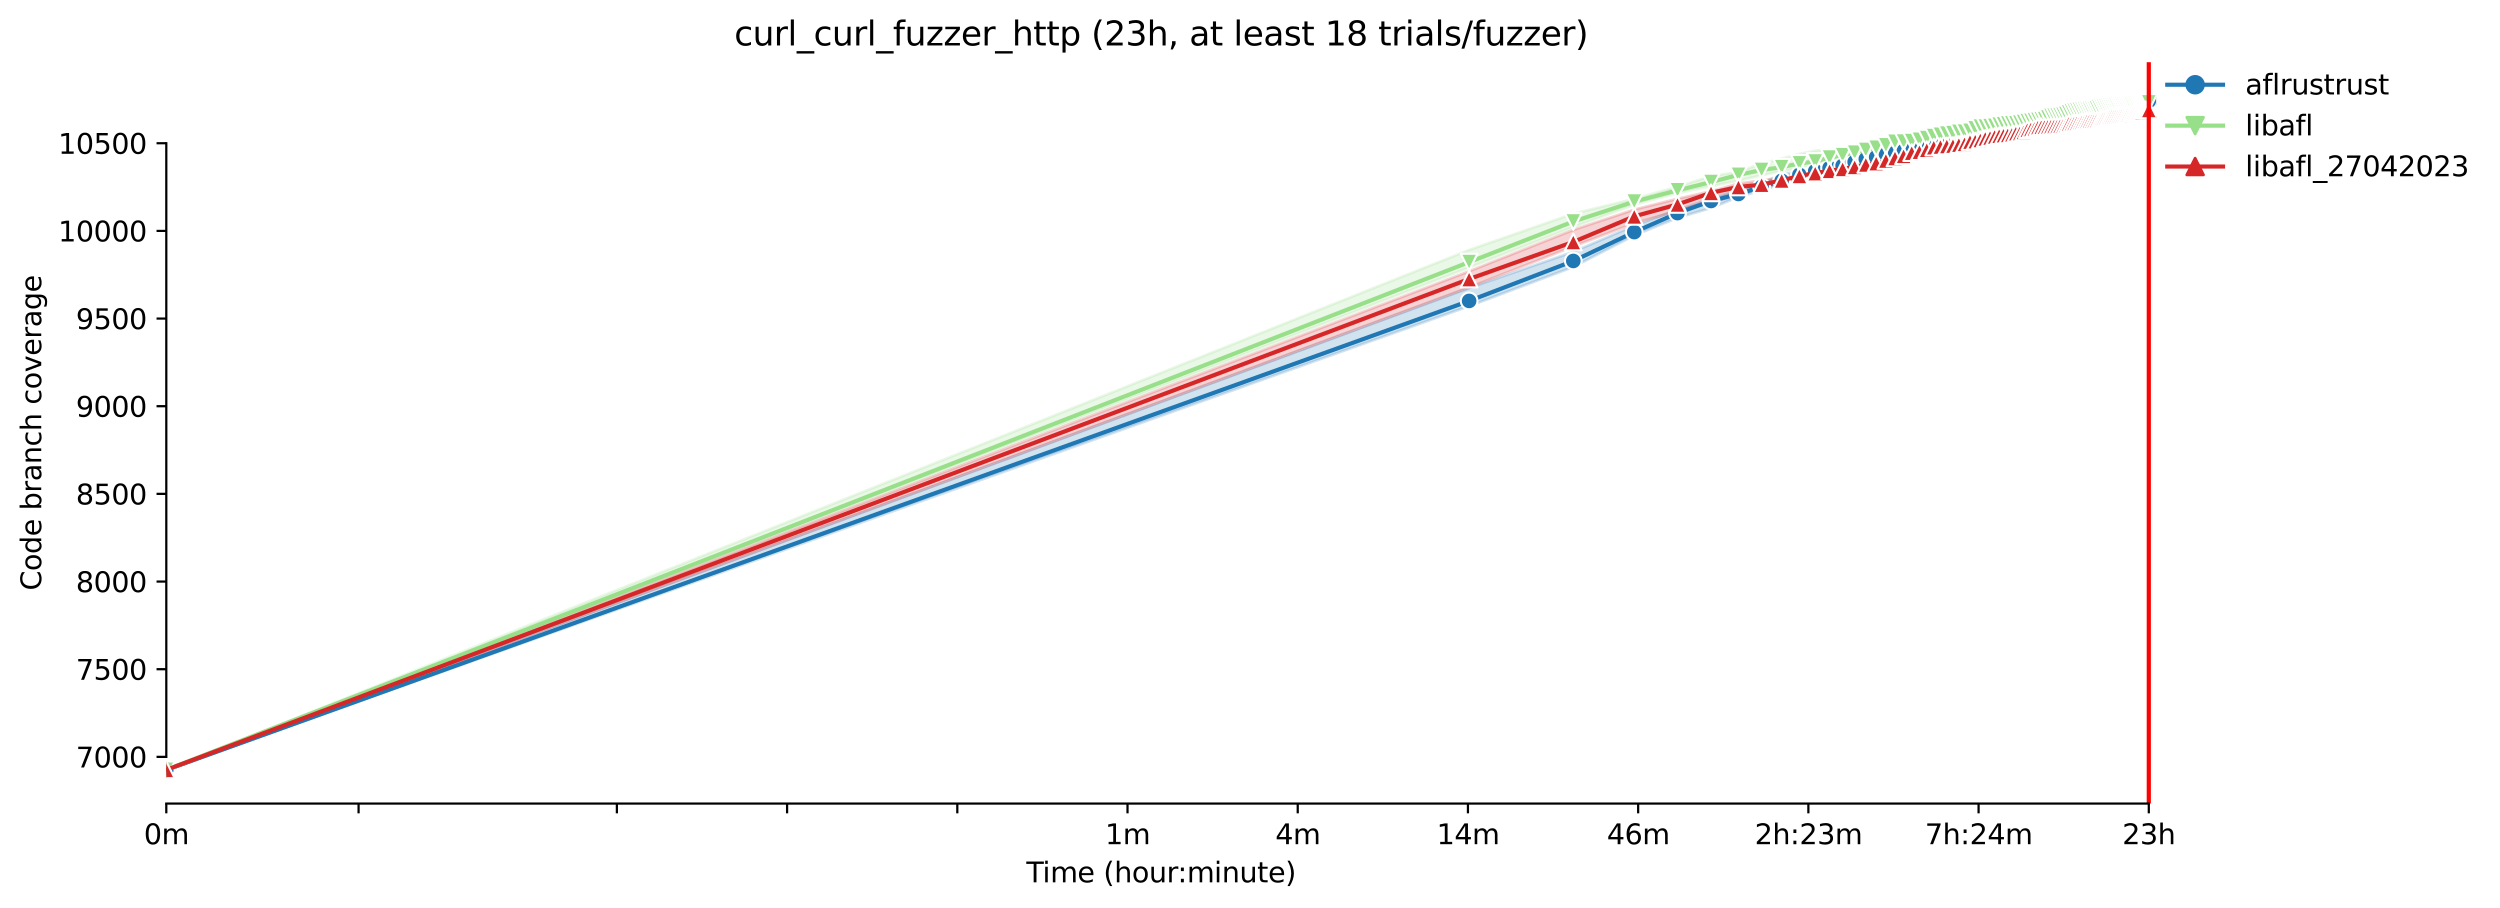 <?xml version="1.0" encoding="utf-8" standalone="no"?>
<!DOCTYPE svg PUBLIC "-//W3C//DTD SVG 1.1//EN"
  "http://www.w3.org/Graphics/SVG/1.1/DTD/svg11.dtd">
<svg xmlns:xlink="http://www.w3.org/1999/xlink" width="897.362pt" height="325.986pt" viewBox="0 0 897.362 325.986" xmlns="http://www.w3.org/2000/svg" version="1.1">
 <defs>
  <style type="text/css">*{stroke-linejoin: round; stroke-linecap: butt}</style>
 </defs>
 <g id="figure_1">
  <g id="patch_1">
   <path d="M 0 325.986 
L 897.362 325.986 
L 897.362 0 
L 0 0 
z
" style="fill: #ffffff"/>
  </g>
  <g id="axes_1">
   <g id="patch_2">
    <path d="M 59.691 288.43 
L 773.931 288.43 
L 773.931 22.318 
L 59.691 22.318 
z
" style="fill: #ffffff"/>
   </g>
   <g id="PolyCollection_1">
    <defs>
     <path id="m2c80d9d177" d="M 59.691 -49.684 
L 59.691 -49.652 
L 527.335 -216.114 
L 564.733 -230.18 
L 586.609 -241.508 
L 602.13 -247.801 
L 614.169 -251.326 
L 624.006 -255.291 
L 632.323 -257.651 
L 639.527 -259.696 
L 645.882 -261.804 
L 651.566 -263.094 
L 656.708 -264.007 
L 661.403 -265.077 
L 665.721 -265.926 
L 669.72 -267.154 
L 673.442 -268.412 
L 676.924 -268.979 
L 680.195 -269.986 
L 683.279 -270.489 
L 686.196 -271.087 
L 688.963 -271.528 
L 691.596 -272.03 
L 694.106 -272.942 
L 696.504 -273.353 
L 698.8 -273.51 
L 701.003 -274.076 
L 703.119 -274.171 
L 705.155 -274.58 
L 707.117 -275.43 
L 709.01 -275.902 
L 710.839 -276.657 
L 712.608 -277.129 
L 714.321 -277.538 
L 715.982 -277.79 
L 717.592 -278.104 
L 719.156 -278.356 
L 720.676 -278.922 
L 722.154 -279.174 
L 723.593 -279.709 
L 724.995 -279.898 
L 726.361 -280.15 
L 727.693 -280.37 
L 728.993 -280.873 
L 730.262 -280.936 
L 731.503 -281.125 
L 732.715 -281.282 
L 733.901 -281.408 
L 735.061 -281.501 
L 736.197 -281.723 
L 737.31 -281.754 
L 738.4 -282.069 
L 739.468 -282.226 
L 740.516 -282.384 
L 741.544 -282.824 
L 742.552 -283.013 
L 743.542 -283.391 
L 744.514 -283.548 
L 745.469 -283.611 
L 746.407 -283.894 
L 747.33 -283.923 
L 748.236 -284.618 
L 749.128 -284.711 
L 750.006 -284.775 
L 750.869 -284.964 
L 751.719 -284.964 
L 752.555 -285.027 
L 753.379 -285.027 
L 754.19 -285.059 
L 754.989 -285.184 
L 755.777 -285.339 
L 756.553 -285.279 
L 757.319 -285.499 
L 758.073 -285.531 
L 758.817 -285.562 
L 759.551 -285.688 
L 760.276 -285.751 
L 760.99 -285.751 
L 761.696 -285.845 
L 762.392 -286.003 
L 763.079 -286.065 
L 763.758 -286.128 
L 764.428 -286.412 
L 765.09 -286.6 
L 765.744 -286.884 
L 766.39 -286.947 
L 767.029 -287.135 
L 767.66 -287.261 
L 768.283 -287.324 
L 768.9 -287.387 
L 769.51 -287.45 
L 770.112 -287.387 
L 770.709 -287.45 
L 771.298 -287.448 
L 771.298 -291.478 
L 771.298 -291.478 
L 770.709 -291.48 
L 770.112 -291.572 
L 769.51 -291.226 
L 768.9 -291.446 
L 768.283 -290.439 
L 767.66 -290.314 
L 767.029 -290.156 
L 766.39 -289.999 
L 765.744 -290.005 
L 765.09 -289.873 
L 764.428 -289.873 
L 763.758 -289.816 
L 763.079 -289.716 
L 762.392 -289.527 
L 761.696 -289.149 
L 760.99 -289.118 
L 760.276 -288.709 
L 759.551 -288.268 
L 758.817 -288.268 
L 758.073 -287.859 
L 757.319 -287.828 
L 756.553 -287.607 
L 755.777 -287.261 
L 754.989 -286.884 
L 754.19 -286.443 
L 753.379 -286.286 
L 752.555 -286.286 
L 751.719 -286.254 
L 750.869 -286.254 
L 750.006 -286.191 
L 749.128 -286.097 
L 748.236 -285.688 
L 747.33 -285.499 
L 746.407 -285.342 
L 745.469 -285.31 
L 744.514 -285.31 
L 743.542 -285.31 
L 742.552 -285.027 
L 741.544 -284.681 
L 740.516 -284.587 
L 739.468 -284.429 
L 738.4 -284.398 
L 737.31 -284.083 
L 736.197 -283.58 
L 735.061 -283.548 
L 733.901 -283.139 
L 732.715 -283.076 
L 731.503 -282.95 
L 730.262 -282.824 
L 728.993 -282.636 
L 727.693 -282.415 
L 726.361 -282.164 
L 724.995 -282.006 
L 723.593 -281.975 
L 722.154 -281.754 
L 720.676 -281.723 
L 719.156 -280.812 
L 717.592 -280.055 
L 715.982 -279.866 
L 714.321 -279.835 
L 712.608 -279.646 
L 710.839 -278.859 
L 709.01 -278.702 
L 707.117 -278.419 
L 705.155 -277.79 
L 703.119 -277.727 
L 701.003 -277.255 
L 698.8 -277.066 
L 696.504 -276.751 
L 694.106 -276.468 
L 691.596 -275.335 
L 688.963 -275.02 
L 686.196 -273.604 
L 683.279 -272.849 
L 680.195 -272 
L 676.924 -271.433 
L 673.442 -271.024 
L 669.72 -269.797 
L 665.721 -269.518 
L 661.403 -268.601 
L 656.708 -267.631 
L 651.566 -265.738 
L 645.882 -264.416 
L 639.527 -263.441 
L 632.323 -260.325 
L 624.006 -257.808 
L 614.169 -254.756 
L 602.13 -250.728 
L 586.609 -245.001 
L 564.733 -235.592 
L 527.335 -222.596 
L 59.691 -49.684 
z
" style="stroke: #1f77b4; stroke-opacity: 0.2"/>
    </defs>
    <g clip-path="url(#p7e0db4ce50)">
     <use xlink:href="#m2c80d9d177" x="0" y="325.986" style="fill: #1f77b4; fill-opacity: 0.2; stroke: #1f77b4; stroke-opacity: 0.2"/>
    </g>
   </g>
   <g id="PolyCollection_2">
    <defs>
     <path id="ma0540f460c" d="M 59.691 -49.652 
L 59.691 -49.652 
L 527.335 -229.928 
L 564.733 -244.466 
L 586.609 -252.49 
L 602.13 -256.675 
L 614.169 -259.161 
L 624.006 -261.112 
L 632.323 -263.063 
L 639.527 -264.573 
L 645.882 -265.612 
L 651.566 -267.216 
L 656.708 -268.161 
L 661.403 -269.356 
L 665.721 -270.269 
L 669.72 -270.772 
L 673.442 -271.528 
L 676.924 -271.937 
L 680.195 -272.975 
L 683.279 -273.667 
L 686.196 -274.297 
L 688.963 -274.706 
L 691.596 -275.083 
L 694.106 -275.43 
L 696.504 -275.681 
L 698.8 -276.027 
L 701.003 -276.279 
L 703.119 -276.909 
L 705.155 -277.16 
L 707.117 -277.223 
L 709.01 -277.381 
L 710.839 -277.884 
L 712.608 -277.947 
L 714.321 -278.199 
L 715.982 -278.922 
L 717.592 -279.678 
L 719.156 -279.929 
L 720.676 -279.866 
L 722.154 -279.992 
L 723.593 -280.181 
L 724.995 -280.496 
L 726.361 -280.996 
L 727.693 -281.345 
L 728.993 -282.006 
L 730.262 -282.321 
L 731.503 -282.636 
L 732.715 -282.698 
L 733.901 -282.698 
L 735.061 -282.95 
L 736.197 -283.139 
L 737.31 -283.139 
L 738.4 -283.171 
L 739.468 -283.863 
L 740.516 -284.361 
L 741.544 -284.587 
L 742.552 -284.775 
L 743.542 -284.996 
L 744.514 -285.09 
L 745.469 -285.153 
L 746.407 -285.279 
L 747.33 -285.279 
L 748.236 -285.405 
L 749.128 -285.468 
L 750.006 -285.562 
L 750.869 -285.593 
L 751.719 -285.719 
L 752.555 -285.782 
L 753.379 -285.877 
L 754.19 -285.908 
L 754.989 -286.412 
L 755.777 -286.349 
L 756.553 -286.6 
L 757.319 -286.6 
L 758.073 -286.6 
L 758.817 -286.475 
L 759.551 -286.726 
L 760.276 -286.663 
L 760.99 -286.726 
L 761.696 -286.852 
L 762.392 -286.884 
L 763.079 -286.884 
L 763.758 -286.789 
L 764.428 -286.915 
L 765.09 -286.912 
L 765.744 -286.915 
L 766.39 -286.852 
L 767.029 -286.852 
L 767.66 -286.852 
L 768.283 -286.915 
L 768.9 -286.915 
L 769.51 -286.915 
L 770.112 -287.041 
L 770.709 -287.041 
L 771.298 -286.632 
L 771.298 -289.873 
L 771.298 -289.873 
L 770.709 -289.936 
L 770.112 -289.873 
L 769.51 -289.873 
L 768.9 -289.747 
L 768.283 -289.747 
L 767.66 -289.747 
L 767.029 -289.747 
L 766.39 -289.684 
L 765.744 -289.527 
L 765.09 -289.495 
L 764.428 -289.401 
L 763.758 -289.432 
L 763.079 -289.212 
L 762.392 -289.118 
L 761.696 -289.118 
L 760.99 -289.023 
L 760.276 -288.929 
L 759.551 -288.74 
L 758.817 -288.74 
L 758.073 -288.866 
L 757.319 -288.866 
L 756.553 -288.426 
L 755.777 -288.488 
L 754.989 -288.363 
L 754.19 -288.426 
L 753.379 -288.426 
L 752.555 -288.079 
L 751.719 -288.111 
L 750.869 -287.954 
L 750.006 -287.891 
L 749.128 -287.891 
L 748.236 -287.733 
L 747.33 -287.67 
L 746.407 -287.387 
L 745.469 -287.356 
L 744.514 -287.293 
L 743.542 -286.852 
L 742.552 -286.571 
L 741.544 -286.475 
L 740.516 -286.412 
L 739.468 -286.286 
L 738.4 -286.128 
L 737.31 -286.034 
L 736.197 -285.719 
L 735.061 -285.405 
L 733.901 -284.838 
L 732.715 -284.555 
L 731.503 -284.209 
L 730.262 -284.02 
L 728.993 -283.517 
L 727.693 -283.359 
L 726.361 -283.58 
L 724.995 -283.139 
L 723.593 -282.856 
L 722.154 -282.824 
L 720.676 -282.793 
L 719.156 -282.541 
L 717.592 -282.418 
L 715.982 -282.321 
L 714.321 -282.296 
L 712.608 -281.503 
L 710.839 -281.345 
L 709.01 -281.314 
L 707.117 -281.157 
L 705.155 -280.873 
L 703.119 -280.842 
L 701.003 -279.804 
L 698.8 -279.741 
L 696.504 -279.552 
L 694.106 -279.111 
L 691.596 -278.797 
L 688.963 -277.947 
L 686.196 -277.727 
L 683.279 -277.066 
L 680.195 -276.405 
L 676.924 -275.461 
L 673.442 -274.643 
L 669.72 -274.895 
L 665.721 -273.667 
L 661.403 -272.849 
L 656.708 -272.346 
L 651.566 -271.905 
L 645.882 -270.741 
L 639.527 -269.073 
L 632.323 -267.28 
L 624.006 -264.29 
L 614.169 -262.748 
L 602.13 -259.004 
L 586.609 -254.63 
L 564.733 -249.28 
L 527.335 -236.284 
L 59.691 -49.652 
z
" style="stroke: #98df8a; stroke-opacity: 0.2"/>
    </defs>
    <g clip-path="url(#p7e0db4ce50)">
     <use xlink:href="#ma0540f460c" x="0" y="325.986" style="fill: #98df8a; fill-opacity: 0.2; stroke: #98df8a; stroke-opacity: 0.2"/>
    </g>
   </g>
   <g id="PolyCollection_3">
    <defs>
     <path id="m67d4710502" d="M 59.691 -49.715 
L 59.691 -49.652 
L 527.335 -222.845 
L 564.733 -237.539 
L 586.609 -245.882 
L 602.13 -250.35 
L 614.169 -253.717 
L 624.006 -255.542 
L 632.323 -258.909 
L 639.527 -260.074 
L 645.882 -261.49 
L 651.566 -262.497 
L 656.708 -263.283 
L 661.403 -264.605 
L 665.721 -265.108 
L 669.72 -266.084 
L 673.442 -267.028 
L 676.924 -267.217 
L 680.195 -267.72 
L 683.279 -268.696 
L 686.196 -269.419 
L 688.963 -270.175 
L 691.596 -270.489 
L 694.106 -271.622 
L 696.504 -272 
L 698.8 -272.157 
L 701.003 -272.409 
L 703.119 -272.629 
L 705.155 -273.227 
L 707.117 -273.51 
L 709.01 -274.202 
L 710.839 -274.832 
L 712.608 -274.832 
L 714.321 -275.587 
L 715.982 -275.776 
L 717.592 -275.996 
L 719.156 -276.783 
L 720.676 -276.594 
L 722.154 -277.129 
L 723.593 -277.192 
L 724.995 -277.286 
L 726.361 -277.79 
L 727.693 -278.073 
L 728.993 -278.136 
L 730.262 -278.199 
L 731.503 -278.482 
L 732.715 -278.45 
L 733.901 -278.482 
L 735.061 -278.734 
L 736.197 -278.765 
L 737.31 -279.394 
L 738.4 -279.457 
L 739.468 -279.52 
L 740.516 -279.678 
L 741.544 -279.741 
L 742.552 -279.733 
L 743.542 -280.055 
L 744.514 -280.307 
L 745.469 -280.527 
L 746.407 -280.622 
L 747.33 -280.622 
L 748.236 -280.748 
L 749.128 -280.622 
L 750.006 -280.748 
L 750.869 -280.748 
L 751.719 -280.777 
L 752.555 -281.094 
L 753.379 -281.094 
L 754.19 -281.157 
L 754.989 -281.377 
L 755.777 -281.629 
L 756.553 -281.754 
L 757.319 -281.849 
L 758.073 -281.88 
L 758.817 -281.817 
L 759.551 -282.006 
L 760.276 -282.038 
L 760.99 -282.195 
L 761.696 -282.226 
L 762.392 -282.415 
L 763.079 -282.415 
L 763.758 -282.793 
L 764.428 -283.139 
L 765.09 -283.391 
L 765.744 -283.517 
L 766.39 -283.517 
L 767.029 -283.548 
L 767.66 -283.58 
L 768.283 -283.643 
L 768.9 -283.643 
L 769.51 -283.768 
L 770.112 -283.768 
L 770.709 -283.768 
L 771.298 -283.768 
L 771.298 -287.922 
L 771.298 -287.922 
L 770.709 -287.922 
L 770.112 -287.922 
L 769.51 -287.67 
L 768.9 -287.544 
L 768.283 -287.387 
L 767.66 -287.293 
L 767.029 -287.261 
L 766.39 -287.01 
L 765.744 -286.821 
L 765.09 -286.6 
L 764.428 -286.569 
L 763.758 -286.633 
L 763.079 -286.569 
L 762.392 -286.537 
L 761.696 -286.537 
L 760.99 -286.412 
L 760.276 -286.317 
L 759.551 -286.317 
L 758.817 -286.16 
L 758.073 -286.034 
L 757.319 -286.034 
L 756.553 -285.782 
L 755.777 -285.597 
L 754.989 -285.121 
L 754.19 -284.996 
L 753.379 -284.775 
L 752.555 -284.744 
L 751.719 -284.527 
L 750.869 -284.587 
L 750.006 -284.429 
L 749.128 -284.429 
L 748.236 -284.429 
L 747.33 -284.429 
L 746.407 -284.335 
L 745.469 -284.083 
L 744.514 -283.8 
L 743.542 -283.768 
L 742.552 -283.737 
L 741.544 -283.71 
L 740.516 -283.705 
L 739.468 -283.139 
L 738.4 -283.108 
L 737.31 -283.076 
L 736.197 -282.667 
L 735.061 -282.667 
L 733.901 -282.604 
L 732.715 -282.605 
L 731.503 -282.51 
L 730.262 -282.038 
L 728.993 -281.943 
L 727.693 -281.597 
L 726.361 -281.031 
L 724.995 -280.622 
L 723.593 -280.559 
L 722.154 -280.464 
L 720.676 -280.307 
L 719.156 -280.055 
L 717.592 -278.482 
L 715.982 -278.073 
L 714.321 -278.041 
L 712.608 -278.363 
L 710.839 -277.853 
L 709.01 -277.79 
L 707.117 -277.003 
L 705.155 -276.783 
L 703.119 -276.216 
L 701.003 -275.335 
L 698.8 -275.084 
L 696.504 -274.895 
L 694.106 -274.328 
L 691.596 -273.384 
L 688.963 -273.227 
L 686.196 -272.474 
L 683.279 -271.591 
L 680.195 -270.867 
L 676.924 -269.671 
L 673.442 -269.01 
L 669.72 -267.972 
L 665.721 -267.028 
L 661.403 -266.461 
L 656.708 -265.612 
L 651.566 -264.573 
L 645.882 -263.63 
L 639.527 -262.213 
L 632.323 -261.238 
L 624.006 -260.074 
L 614.169 -257.336 
L 602.13 -254.63 
L 586.609 -250.759 
L 564.733 -243.459 
L 527.335 -228.609 
L 59.691 -49.715 
z
" style="stroke: #d62728; stroke-opacity: 0.2"/>
    </defs>
    <g clip-path="url(#p7e0db4ce50)">
     <use xlink:href="#m67d4710502" x="0" y="325.986" style="fill: #d62728; fill-opacity: 0.2; stroke: #d62728; stroke-opacity: 0.2"/>
    </g>
   </g>
   <g id="matplotlib.axis_1">
    <g id="xtick_1">
     <g id="line2d_1">
      <defs>
       <path id="ma3d4870659" d="M 0 0 
L 0 3.5 
" style="stroke: #000000; stroke-width: 0.8"/>
      </defs>
      <g>
       <use xlink:href="#ma3d4870659" x="59.691" y="288.43" style="stroke: #000000; stroke-width: 0.8"/>
      </g>
     </g>
     <g id="text_1">
      <!-- 0m -->
      <g transform="translate(51.639 303.029) scale(0.1 -0.1)">
       <defs>
        <path id="DejaVuSans-30" d="M 2034 4250 
Q 1547 4250 1301 3770 
Q 1056 3291 1056 2328 
Q 1056 1369 1301 889 
Q 1547 409 2034 409 
Q 2525 409 2770 889 
Q 3016 1369 3016 2328 
Q 3016 3291 2770 3770 
Q 2525 4250 2034 4250 
z
M 2034 4750 
Q 2819 4750 3233 4129 
Q 3647 3509 3647 2328 
Q 3647 1150 3233 529 
Q 2819 -91 2034 -91 
Q 1250 -91 836 529 
Q 422 1150 422 2328 
Q 422 3509 836 4129 
Q 1250 4750 2034 4750 
z
" transform="scale(0.016)"/>
        <path id="DejaVuSans-6d" d="M 3328 2828 
Q 3544 3216 3844 3400 
Q 4144 3584 4550 3584 
Q 5097 3584 5394 3201 
Q 5691 2819 5691 2113 
L 5691 0 
L 5113 0 
L 5113 2094 
Q 5113 2597 4934 2840 
Q 4756 3084 4391 3084 
Q 3944 3084 3684 2787 
Q 3425 2491 3425 1978 
L 3425 0 
L 2847 0 
L 2847 2094 
Q 2847 2600 2669 2842 
Q 2491 3084 2119 3084 
Q 1678 3084 1418 2786 
Q 1159 2488 1159 1978 
L 1159 0 
L 581 0 
L 581 3500 
L 1159 3500 
L 1159 2956 
Q 1356 3278 1631 3431 
Q 1906 3584 2284 3584 
Q 2666 3584 2933 3390 
Q 3200 3197 3328 2828 
z
" transform="scale(0.016)"/>
       </defs>
       <use xlink:href="#DejaVuSans-30"/>
       <use xlink:href="#DejaVuSans-6d" x="63.623"/>
      </g>
     </g>
    </g>
    <g id="xtick_2">
     <g id="line2d_2">
      <g>
       <use xlink:href="#ma3d4870659" x="128.708" y="288.43" style="stroke: #000000; stroke-width: 0.8"/>
      </g>
     </g>
    </g>
    <g id="xtick_3">
     <g id="line2d_3">
      <g>
       <use xlink:href="#ma3d4870659" x="221.425" y="288.43" style="stroke: #000000; stroke-width: 0.8"/>
      </g>
     </g>
    </g>
    <g id="xtick_4">
     <g id="line2d_4">
      <g>
       <use xlink:href="#ma3d4870659" x="282.522" y="288.43" style="stroke: #000000; stroke-width: 0.8"/>
      </g>
     </g>
    </g>
    <g id="xtick_5">
     <g id="line2d_5">
      <g>
       <use xlink:href="#ma3d4870659" x="343.619" y="288.43" style="stroke: #000000; stroke-width: 0.8"/>
      </g>
     </g>
    </g>
    <g id="xtick_6">
     <g id="line2d_6">
      <g>
       <use xlink:href="#ma3d4870659" x="404.716" y="288.43" style="stroke: #000000; stroke-width: 0.8"/>
      </g>
     </g>
     <g id="text_2">
      <!-- 1m -->
      <g transform="translate(396.665 303.029) scale(0.1 -0.1)">
       <defs>
        <path id="DejaVuSans-31" d="M 794 531 
L 1825 531 
L 1825 4091 
L 703 3866 
L 703 4441 
L 1819 4666 
L 2450 4666 
L 2450 531 
L 3481 531 
L 3481 0 
L 794 0 
L 794 531 
z
" transform="scale(0.016)"/>
       </defs>
       <use xlink:href="#DejaVuSans-31"/>
       <use xlink:href="#DejaVuSans-6d" x="63.623"/>
      </g>
     </g>
    </g>
    <g id="xtick_7">
     <g id="line2d_7">
      <g>
       <use xlink:href="#ma3d4870659" x="465.813" y="288.43" style="stroke: #000000; stroke-width: 0.8"/>
      </g>
     </g>
     <g id="text_3">
      <!-- 4m -->
      <g transform="translate(457.762 303.029) scale(0.1 -0.1)">
       <defs>
        <path id="DejaVuSans-34" d="M 2419 4116 
L 825 1625 
L 2419 1625 
L 2419 4116 
z
M 2253 4666 
L 3047 4666 
L 3047 1625 
L 3713 1625 
L 3713 1100 
L 3047 1100 
L 3047 0 
L 2419 0 
L 2419 1100 
L 313 1100 
L 313 1709 
L 2253 4666 
z
" transform="scale(0.016)"/>
       </defs>
       <use xlink:href="#DejaVuSans-34"/>
       <use xlink:href="#DejaVuSans-6d" x="63.623"/>
      </g>
     </g>
    </g>
    <g id="xtick_8">
     <g id="line2d_8">
      <g>
       <use xlink:href="#ma3d4870659" x="526.91" y="288.43" style="stroke: #000000; stroke-width: 0.8"/>
      </g>
     </g>
     <g id="text_4">
      <!-- 14m -->
      <g transform="translate(515.678 303.029) scale(0.1 -0.1)">
       <use xlink:href="#DejaVuSans-31"/>
       <use xlink:href="#DejaVuSans-34" x="63.623"/>
       <use xlink:href="#DejaVuSans-6d" x="127.246"/>
      </g>
     </g>
    </g>
    <g id="xtick_9">
     <g id="line2d_9">
      <g>
       <use xlink:href="#ma3d4870659" x="588.008" y="288.43" style="stroke: #000000; stroke-width: 0.8"/>
      </g>
     </g>
     <g id="text_5">
      <!-- 46m -->
      <g transform="translate(576.775 303.029) scale(0.1 -0.1)">
       <defs>
        <path id="DejaVuSans-36" d="M 2113 2584 
Q 1688 2584 1439 2293 
Q 1191 2003 1191 1497 
Q 1191 994 1439 701 
Q 1688 409 2113 409 
Q 2538 409 2786 701 
Q 3034 994 3034 1497 
Q 3034 2003 2786 2293 
Q 2538 2584 2113 2584 
z
M 3366 4563 
L 3366 3988 
Q 3128 4100 2886 4159 
Q 2644 4219 2406 4219 
Q 1781 4219 1451 3797 
Q 1122 3375 1075 2522 
Q 1259 2794 1537 2939 
Q 1816 3084 2150 3084 
Q 2853 3084 3261 2657 
Q 3669 2231 3669 1497 
Q 3669 778 3244 343 
Q 2819 -91 2113 -91 
Q 1303 -91 875 529 
Q 447 1150 447 2328 
Q 447 3434 972 4092 
Q 1497 4750 2381 4750 
Q 2619 4750 2861 4703 
Q 3103 4656 3366 4563 
z
" transform="scale(0.016)"/>
       </defs>
       <use xlink:href="#DejaVuSans-34"/>
       <use xlink:href="#DejaVuSans-36" x="63.623"/>
       <use xlink:href="#DejaVuSans-6d" x="127.246"/>
      </g>
     </g>
    </g>
    <g id="xtick_10">
     <g id="line2d_10">
      <g>
       <use xlink:href="#ma3d4870659" x="649.105" y="288.43" style="stroke: #000000; stroke-width: 0.8"/>
      </g>
     </g>
     <g id="text_6">
      <!-- 2h:23m -->
      <g transform="translate(629.837 303.029) scale(0.1 -0.1)">
       <defs>
        <path id="DejaVuSans-32" d="M 1228 531 
L 3431 531 
L 3431 0 
L 469 0 
L 469 531 
Q 828 903 1448 1529 
Q 2069 2156 2228 2338 
Q 2531 2678 2651 2914 
Q 2772 3150 2772 3378 
Q 2772 3750 2511 3984 
Q 2250 4219 1831 4219 
Q 1534 4219 1204 4116 
Q 875 4013 500 3803 
L 500 4441 
Q 881 4594 1212 4672 
Q 1544 4750 1819 4750 
Q 2544 4750 2975 4387 
Q 3406 4025 3406 3419 
Q 3406 3131 3298 2873 
Q 3191 2616 2906 2266 
Q 2828 2175 2409 1742 
Q 1991 1309 1228 531 
z
" transform="scale(0.016)"/>
        <path id="DejaVuSans-68" d="M 3513 2113 
L 3513 0 
L 2938 0 
L 2938 2094 
Q 2938 2591 2744 2837 
Q 2550 3084 2163 3084 
Q 1697 3084 1428 2787 
Q 1159 2491 1159 1978 
L 1159 0 
L 581 0 
L 581 4863 
L 1159 4863 
L 1159 2956 
Q 1366 3272 1645 3428 
Q 1925 3584 2291 3584 
Q 2894 3584 3203 3211 
Q 3513 2838 3513 2113 
z
" transform="scale(0.016)"/>
        <path id="DejaVuSans-3a" d="M 750 794 
L 1409 794 
L 1409 0 
L 750 0 
L 750 794 
z
M 750 3309 
L 1409 3309 
L 1409 2516 
L 750 2516 
L 750 3309 
z
" transform="scale(0.016)"/>
        <path id="DejaVuSans-33" d="M 2597 2516 
Q 3050 2419 3304 2112 
Q 3559 1806 3559 1356 
Q 3559 666 3084 287 
Q 2609 -91 1734 -91 
Q 1441 -91 1130 -33 
Q 819 25 488 141 
L 488 750 
Q 750 597 1062 519 
Q 1375 441 1716 441 
Q 2309 441 2620 675 
Q 2931 909 2931 1356 
Q 2931 1769 2642 2001 
Q 2353 2234 1838 2234 
L 1294 2234 
L 1294 2753 
L 1863 2753 
Q 2328 2753 2575 2939 
Q 2822 3125 2822 3475 
Q 2822 3834 2567 4026 
Q 2313 4219 1838 4219 
Q 1578 4219 1281 4162 
Q 984 4106 628 3988 
L 628 4550 
Q 988 4650 1302 4700 
Q 1616 4750 1894 4750 
Q 2613 4750 3031 4423 
Q 3450 4097 3450 3541 
Q 3450 3153 3228 2886 
Q 3006 2619 2597 2516 
z
" transform="scale(0.016)"/>
       </defs>
       <use xlink:href="#DejaVuSans-32"/>
       <use xlink:href="#DejaVuSans-68" x="63.623"/>
       <use xlink:href="#DejaVuSans-3a" x="127.002"/>
       <use xlink:href="#DejaVuSans-32" x="160.693"/>
       <use xlink:href="#DejaVuSans-33" x="224.316"/>
       <use xlink:href="#DejaVuSans-6d" x="287.939"/>
      </g>
     </g>
    </g>
    <g id="xtick_11">
     <g id="line2d_11">
      <g>
       <use xlink:href="#ma3d4870659" x="710.202" y="288.43" style="stroke: #000000; stroke-width: 0.8"/>
      </g>
     </g>
     <g id="text_7">
      <!-- 7h:24m -->
      <g transform="translate(690.935 303.029) scale(0.1 -0.1)">
       <defs>
        <path id="DejaVuSans-37" d="M 525 4666 
L 3525 4666 
L 3525 4397 
L 1831 0 
L 1172 0 
L 2766 4134 
L 525 4134 
L 525 4666 
z
" transform="scale(0.016)"/>
       </defs>
       <use xlink:href="#DejaVuSans-37"/>
       <use xlink:href="#DejaVuSans-68" x="63.623"/>
       <use xlink:href="#DejaVuSans-3a" x="127.002"/>
       <use xlink:href="#DejaVuSans-32" x="160.693"/>
       <use xlink:href="#DejaVuSans-34" x="224.316"/>
       <use xlink:href="#DejaVuSans-6d" x="287.939"/>
      </g>
     </g>
    </g>
    <g id="xtick_12">
     <g id="line2d_12">
      <g>
       <use xlink:href="#ma3d4870659" x="771.299" y="288.43" style="stroke: #000000; stroke-width: 0.8"/>
      </g>
     </g>
     <g id="text_8">
      <!-- 23h -->
      <g transform="translate(761.768 303.029) scale(0.1 -0.1)">
       <use xlink:href="#DejaVuSans-32"/>
       <use xlink:href="#DejaVuSans-33" x="63.623"/>
       <use xlink:href="#DejaVuSans-68" x="127.246"/>
      </g>
     </g>
    </g>
    <g id="text_9">
     <!-- Time (hour:minute) -->
     <g transform="translate(368.404 316.707) scale(0.1 -0.1)">
      <defs>
       <path id="DejaVuSans-54" d="M -19 4666 
L 3928 4666 
L 3928 4134 
L 2272 4134 
L 2272 0 
L 1638 0 
L 1638 4134 
L -19 4134 
L -19 4666 
z
" transform="scale(0.016)"/>
       <path id="DejaVuSans-69" d="M 603 3500 
L 1178 3500 
L 1178 0 
L 603 0 
L 603 3500 
z
M 603 4863 
L 1178 4863 
L 1178 4134 
L 603 4134 
L 603 4863 
z
" transform="scale(0.016)"/>
       <path id="DejaVuSans-65" d="M 3597 1894 
L 3597 1613 
L 953 1613 
Q 991 1019 1311 708 
Q 1631 397 2203 397 
Q 2534 397 2845 478 
Q 3156 559 3463 722 
L 3463 178 
Q 3153 47 2828 -22 
Q 2503 -91 2169 -91 
Q 1331 -91 842 396 
Q 353 884 353 1716 
Q 353 2575 817 3079 
Q 1281 3584 2069 3584 
Q 2775 3584 3186 3129 
Q 3597 2675 3597 1894 
z
M 3022 2063 
Q 3016 2534 2758 2815 
Q 2500 3097 2075 3097 
Q 1594 3097 1305 2825 
Q 1016 2553 972 2059 
L 3022 2063 
z
" transform="scale(0.016)"/>
       <path id="DejaVuSans-20" transform="scale(0.016)"/>
       <path id="DejaVuSans-28" d="M 1984 4856 
Q 1566 4138 1362 3434 
Q 1159 2731 1159 2009 
Q 1159 1288 1364 580 
Q 1569 -128 1984 -844 
L 1484 -844 
Q 1016 -109 783 600 
Q 550 1309 550 2009 
Q 550 2706 781 3412 
Q 1013 4119 1484 4856 
L 1984 4856 
z
" transform="scale(0.016)"/>
       <path id="DejaVuSans-6f" d="M 1959 3097 
Q 1497 3097 1228 2736 
Q 959 2375 959 1747 
Q 959 1119 1226 758 
Q 1494 397 1959 397 
Q 2419 397 2687 759 
Q 2956 1122 2956 1747 
Q 2956 2369 2687 2733 
Q 2419 3097 1959 3097 
z
M 1959 3584 
Q 2709 3584 3137 3096 
Q 3566 2609 3566 1747 
Q 3566 888 3137 398 
Q 2709 -91 1959 -91 
Q 1206 -91 779 398 
Q 353 888 353 1747 
Q 353 2609 779 3096 
Q 1206 3584 1959 3584 
z
" transform="scale(0.016)"/>
       <path id="DejaVuSans-75" d="M 544 1381 
L 544 3500 
L 1119 3500 
L 1119 1403 
Q 1119 906 1312 657 
Q 1506 409 1894 409 
Q 2359 409 2629 706 
Q 2900 1003 2900 1516 
L 2900 3500 
L 3475 3500 
L 3475 0 
L 2900 0 
L 2900 538 
Q 2691 219 2414 64 
Q 2138 -91 1772 -91 
Q 1169 -91 856 284 
Q 544 659 544 1381 
z
M 1991 3584 
L 1991 3584 
z
" transform="scale(0.016)"/>
       <path id="DejaVuSans-72" d="M 2631 2963 
Q 2534 3019 2420 3045 
Q 2306 3072 2169 3072 
Q 1681 3072 1420 2755 
Q 1159 2438 1159 1844 
L 1159 0 
L 581 0 
L 581 3500 
L 1159 3500 
L 1159 2956 
Q 1341 3275 1631 3429 
Q 1922 3584 2338 3584 
Q 2397 3584 2469 3576 
Q 2541 3569 2628 3553 
L 2631 2963 
z
" transform="scale(0.016)"/>
       <path id="DejaVuSans-6e" d="M 3513 2113 
L 3513 0 
L 2938 0 
L 2938 2094 
Q 2938 2591 2744 2837 
Q 2550 3084 2163 3084 
Q 1697 3084 1428 2787 
Q 1159 2491 1159 1978 
L 1159 0 
L 581 0 
L 581 3500 
L 1159 3500 
L 1159 2956 
Q 1366 3272 1645 3428 
Q 1925 3584 2291 3584 
Q 2894 3584 3203 3211 
Q 3513 2838 3513 2113 
z
" transform="scale(0.016)"/>
       <path id="DejaVuSans-74" d="M 1172 4494 
L 1172 3500 
L 2356 3500 
L 2356 3053 
L 1172 3053 
L 1172 1153 
Q 1172 725 1289 603 
Q 1406 481 1766 481 
L 2356 481 
L 2356 0 
L 1766 0 
Q 1100 0 847 248 
Q 594 497 594 1153 
L 594 3053 
L 172 3053 
L 172 3500 
L 594 3500 
L 594 4494 
L 1172 4494 
z
" transform="scale(0.016)"/>
       <path id="DejaVuSans-29" d="M 513 4856 
L 1013 4856 
Q 1481 4119 1714 3412 
Q 1947 2706 1947 2009 
Q 1947 1309 1714 600 
Q 1481 -109 1013 -844 
L 513 -844 
Q 928 -128 1133 580 
Q 1338 1288 1338 2009 
Q 1338 2731 1133 3434 
Q 928 4138 513 4856 
z
" transform="scale(0.016)"/>
      </defs>
      <use xlink:href="#DejaVuSans-54"/>
      <use xlink:href="#DejaVuSans-69" x="57.959"/>
      <use xlink:href="#DejaVuSans-6d" x="85.742"/>
      <use xlink:href="#DejaVuSans-65" x="183.154"/>
      <use xlink:href="#DejaVuSans-20" x="244.678"/>
      <use xlink:href="#DejaVuSans-28" x="276.465"/>
      <use xlink:href="#DejaVuSans-68" x="315.479"/>
      <use xlink:href="#DejaVuSans-6f" x="378.857"/>
      <use xlink:href="#DejaVuSans-75" x="440.039"/>
      <use xlink:href="#DejaVuSans-72" x="503.418"/>
      <use xlink:href="#DejaVuSans-3a" x="542.781"/>
      <use xlink:href="#DejaVuSans-6d" x="576.473"/>
      <use xlink:href="#DejaVuSans-69" x="673.885"/>
      <use xlink:href="#DejaVuSans-6e" x="701.668"/>
      <use xlink:href="#DejaVuSans-75" x="765.047"/>
      <use xlink:href="#DejaVuSans-74" x="828.426"/>
      <use xlink:href="#DejaVuSans-65" x="867.635"/>
      <use xlink:href="#DejaVuSans-29" x="929.158"/>
     </g>
    </g>
   </g>
   <g id="matplotlib.axis_2">
    <g id="ytick_1">
     <g id="line2d_13">
      <defs>
       <path id="m0ef4b37c08" d="M 0 0 
L -3.5 0 
" style="stroke: #000000; stroke-width: 0.8"/>
      </defs>
      <g>
       <use xlink:href="#m0ef4b37c08" x="59.691" y="271.677" style="stroke: #000000; stroke-width: 0.8"/>
      </g>
     </g>
     <g id="text_10">
      <!-- 7000 -->
      <g transform="translate(27.241 275.476) scale(0.1 -0.1)">
       <use xlink:href="#DejaVuSans-37"/>
       <use xlink:href="#DejaVuSans-30" x="63.623"/>
       <use xlink:href="#DejaVuSans-30" x="127.246"/>
       <use xlink:href="#DejaVuSans-30" x="190.869"/>
      </g>
     </g>
    </g>
    <g id="ytick_2">
     <g id="line2d_14">
      <g>
       <use xlink:href="#m0ef4b37c08" x="59.691" y="240.21" style="stroke: #000000; stroke-width: 0.8"/>
      </g>
     </g>
     <g id="text_11">
      <!-- 7500 -->
      <g transform="translate(27.241 244.009) scale(0.1 -0.1)">
       <defs>
        <path id="DejaVuSans-35" d="M 691 4666 
L 3169 4666 
L 3169 4134 
L 1269 4134 
L 1269 2991 
Q 1406 3038 1543 3061 
Q 1681 3084 1819 3084 
Q 2600 3084 3056 2656 
Q 3513 2228 3513 1497 
Q 3513 744 3044 326 
Q 2575 -91 1722 -91 
Q 1428 -91 1123 -41 
Q 819 9 494 109 
L 494 744 
Q 775 591 1075 516 
Q 1375 441 1709 441 
Q 2250 441 2565 725 
Q 2881 1009 2881 1497 
Q 2881 1984 2565 2268 
Q 2250 2553 1709 2553 
Q 1456 2553 1204 2497 
Q 953 2441 691 2322 
L 691 4666 
z
" transform="scale(0.016)"/>
       </defs>
       <use xlink:href="#DejaVuSans-37"/>
       <use xlink:href="#DejaVuSans-35" x="63.623"/>
       <use xlink:href="#DejaVuSans-30" x="127.246"/>
       <use xlink:href="#DejaVuSans-30" x="190.869"/>
      </g>
     </g>
    </g>
    <g id="ytick_3">
     <g id="line2d_15">
      <g>
       <use xlink:href="#m0ef4b37c08" x="59.691" y="208.743" style="stroke: #000000; stroke-width: 0.8"/>
      </g>
     </g>
     <g id="text_12">
      <!-- 8000 -->
      <g transform="translate(27.241 212.542) scale(0.1 -0.1)">
       <defs>
        <path id="DejaVuSans-38" d="M 2034 2216 
Q 1584 2216 1326 1975 
Q 1069 1734 1069 1313 
Q 1069 891 1326 650 
Q 1584 409 2034 409 
Q 2484 409 2743 651 
Q 3003 894 3003 1313 
Q 3003 1734 2745 1975 
Q 2488 2216 2034 2216 
z
M 1403 2484 
Q 997 2584 770 2862 
Q 544 3141 544 3541 
Q 544 4100 942 4425 
Q 1341 4750 2034 4750 
Q 2731 4750 3128 4425 
Q 3525 4100 3525 3541 
Q 3525 3141 3298 2862 
Q 3072 2584 2669 2484 
Q 3125 2378 3379 2068 
Q 3634 1759 3634 1313 
Q 3634 634 3220 271 
Q 2806 -91 2034 -91 
Q 1263 -91 848 271 
Q 434 634 434 1313 
Q 434 1759 690 2068 
Q 947 2378 1403 2484 
z
M 1172 3481 
Q 1172 3119 1398 2916 
Q 1625 2713 2034 2713 
Q 2441 2713 2670 2916 
Q 2900 3119 2900 3481 
Q 2900 3844 2670 4047 
Q 2441 4250 2034 4250 
Q 1625 4250 1398 4047 
Q 1172 3844 1172 3481 
z
" transform="scale(0.016)"/>
       </defs>
       <use xlink:href="#DejaVuSans-38"/>
       <use xlink:href="#DejaVuSans-30" x="63.623"/>
       <use xlink:href="#DejaVuSans-30" x="127.246"/>
       <use xlink:href="#DejaVuSans-30" x="190.869"/>
      </g>
     </g>
    </g>
    <g id="ytick_4">
     <g id="line2d_16">
      <g>
       <use xlink:href="#m0ef4b37c08" x="59.691" y="177.275" style="stroke: #000000; stroke-width: 0.8"/>
      </g>
     </g>
     <g id="text_13">
      <!-- 8500 -->
      <g transform="translate(27.241 181.075) scale(0.1 -0.1)">
       <use xlink:href="#DejaVuSans-38"/>
       <use xlink:href="#DejaVuSans-35" x="63.623"/>
       <use xlink:href="#DejaVuSans-30" x="127.246"/>
       <use xlink:href="#DejaVuSans-30" x="190.869"/>
      </g>
     </g>
    </g>
    <g id="ytick_5">
     <g id="line2d_17">
      <g>
       <use xlink:href="#m0ef4b37c08" x="59.691" y="145.808" style="stroke: #000000; stroke-width: 0.8"/>
      </g>
     </g>
     <g id="text_14">
      <!-- 9000 -->
      <g transform="translate(27.241 149.607) scale(0.1 -0.1)">
       <defs>
        <path id="DejaVuSans-39" d="M 703 97 
L 703 672 
Q 941 559 1184 500 
Q 1428 441 1663 441 
Q 2288 441 2617 861 
Q 2947 1281 2994 2138 
Q 2813 1869 2534 1725 
Q 2256 1581 1919 1581 
Q 1219 1581 811 2004 
Q 403 2428 403 3163 
Q 403 3881 828 4315 
Q 1253 4750 1959 4750 
Q 2769 4750 3195 4129 
Q 3622 3509 3622 2328 
Q 3622 1225 3098 567 
Q 2575 -91 1691 -91 
Q 1453 -91 1209 -44 
Q 966 3 703 97 
z
M 1959 2075 
Q 2384 2075 2632 2365 
Q 2881 2656 2881 3163 
Q 2881 3666 2632 3958 
Q 2384 4250 1959 4250 
Q 1534 4250 1286 3958 
Q 1038 3666 1038 3163 
Q 1038 2656 1286 2365 
Q 1534 2075 1959 2075 
z
" transform="scale(0.016)"/>
       </defs>
       <use xlink:href="#DejaVuSans-39"/>
       <use xlink:href="#DejaVuSans-30" x="63.623"/>
       <use xlink:href="#DejaVuSans-30" x="127.246"/>
       <use xlink:href="#DejaVuSans-30" x="190.869"/>
      </g>
     </g>
    </g>
    <g id="ytick_6">
     <g id="line2d_18">
      <g>
       <use xlink:href="#m0ef4b37c08" x="59.691" y="114.341" style="stroke: #000000; stroke-width: 0.8"/>
      </g>
     </g>
     <g id="text_15">
      <!-- 9500 -->
      <g transform="translate(27.241 118.14) scale(0.1 -0.1)">
       <use xlink:href="#DejaVuSans-39"/>
       <use xlink:href="#DejaVuSans-35" x="63.623"/>
       <use xlink:href="#DejaVuSans-30" x="127.246"/>
       <use xlink:href="#DejaVuSans-30" x="190.869"/>
      </g>
     </g>
    </g>
    <g id="ytick_7">
     <g id="line2d_19">
      <g>
       <use xlink:href="#m0ef4b37c08" x="59.691" y="82.874" style="stroke: #000000; stroke-width: 0.8"/>
      </g>
     </g>
     <g id="text_16">
      <!-- 10000 -->
      <g transform="translate(20.878 86.673) scale(0.1 -0.1)">
       <use xlink:href="#DejaVuSans-31"/>
       <use xlink:href="#DejaVuSans-30" x="63.623"/>
       <use xlink:href="#DejaVuSans-30" x="127.246"/>
       <use xlink:href="#DejaVuSans-30" x="190.869"/>
       <use xlink:href="#DejaVuSans-30" x="254.492"/>
      </g>
     </g>
    </g>
    <g id="ytick_8">
     <g id="line2d_20">
      <g>
       <use xlink:href="#m0ef4b37c08" x="59.691" y="51.406" style="stroke: #000000; stroke-width: 0.8"/>
      </g>
     </g>
     <g id="text_17">
      <!-- 10500 -->
      <g transform="translate(20.878 55.206) scale(0.1 -0.1)">
       <use xlink:href="#DejaVuSans-31"/>
       <use xlink:href="#DejaVuSans-30" x="63.623"/>
       <use xlink:href="#DejaVuSans-35" x="127.246"/>
       <use xlink:href="#DejaVuSans-30" x="190.869"/>
       <use xlink:href="#DejaVuSans-30" x="254.492"/>
      </g>
     </g>
    </g>
    <g id="text_18">
     <!-- Code branch coverage -->
     <g transform="translate(14.798 211.949) rotate(-90) scale(0.1 -0.1)">
      <defs>
       <path id="DejaVuSans-43" d="M 4122 4306 
L 4122 3641 
Q 3803 3938 3442 4084 
Q 3081 4231 2675 4231 
Q 1875 4231 1450 3742 
Q 1025 3253 1025 2328 
Q 1025 1406 1450 917 
Q 1875 428 2675 428 
Q 3081 428 3442 575 
Q 3803 722 4122 1019 
L 4122 359 
Q 3791 134 3420 21 
Q 3050 -91 2638 -91 
Q 1578 -91 968 557 
Q 359 1206 359 2328 
Q 359 3453 968 4101 
Q 1578 4750 2638 4750 
Q 3056 4750 3426 4639 
Q 3797 4528 4122 4306 
z
" transform="scale(0.016)"/>
       <path id="DejaVuSans-64" d="M 2906 2969 
L 2906 4863 
L 3481 4863 
L 3481 0 
L 2906 0 
L 2906 525 
Q 2725 213 2448 61 
Q 2172 -91 1784 -91 
Q 1150 -91 751 415 
Q 353 922 353 1747 
Q 353 2572 751 3078 
Q 1150 3584 1784 3584 
Q 2172 3584 2448 3432 
Q 2725 3281 2906 2969 
z
M 947 1747 
Q 947 1113 1208 752 
Q 1469 391 1925 391 
Q 2381 391 2643 752 
Q 2906 1113 2906 1747 
Q 2906 2381 2643 2742 
Q 2381 3103 1925 3103 
Q 1469 3103 1208 2742 
Q 947 2381 947 1747 
z
" transform="scale(0.016)"/>
       <path id="DejaVuSans-62" d="M 3116 1747 
Q 3116 2381 2855 2742 
Q 2594 3103 2138 3103 
Q 1681 3103 1420 2742 
Q 1159 2381 1159 1747 
Q 1159 1113 1420 752 
Q 1681 391 2138 391 
Q 2594 391 2855 752 
Q 3116 1113 3116 1747 
z
M 1159 2969 
Q 1341 3281 1617 3432 
Q 1894 3584 2278 3584 
Q 2916 3584 3314 3078 
Q 3713 2572 3713 1747 
Q 3713 922 3314 415 
Q 2916 -91 2278 -91 
Q 1894 -91 1617 61 
Q 1341 213 1159 525 
L 1159 0 
L 581 0 
L 581 4863 
L 1159 4863 
L 1159 2969 
z
" transform="scale(0.016)"/>
       <path id="DejaVuSans-61" d="M 2194 1759 
Q 1497 1759 1228 1600 
Q 959 1441 959 1056 
Q 959 750 1161 570 
Q 1363 391 1709 391 
Q 2188 391 2477 730 
Q 2766 1069 2766 1631 
L 2766 1759 
L 2194 1759 
z
M 3341 1997 
L 3341 0 
L 2766 0 
L 2766 531 
Q 2569 213 2275 61 
Q 1981 -91 1556 -91 
Q 1019 -91 701 211 
Q 384 513 384 1019 
Q 384 1609 779 1909 
Q 1175 2209 1959 2209 
L 2766 2209 
L 2766 2266 
Q 2766 2663 2505 2880 
Q 2244 3097 1772 3097 
Q 1472 3097 1187 3025 
Q 903 2953 641 2809 
L 641 3341 
Q 956 3463 1253 3523 
Q 1550 3584 1831 3584 
Q 2591 3584 2966 3190 
Q 3341 2797 3341 1997 
z
" transform="scale(0.016)"/>
       <path id="DejaVuSans-63" d="M 3122 3366 
L 3122 2828 
Q 2878 2963 2633 3030 
Q 2388 3097 2138 3097 
Q 1578 3097 1268 2742 
Q 959 2388 959 1747 
Q 959 1106 1268 751 
Q 1578 397 2138 397 
Q 2388 397 2633 464 
Q 2878 531 3122 666 
L 3122 134 
Q 2881 22 2623 -34 
Q 2366 -91 2075 -91 
Q 1284 -91 818 406 
Q 353 903 353 1747 
Q 353 2603 823 3093 
Q 1294 3584 2113 3584 
Q 2378 3584 2631 3529 
Q 2884 3475 3122 3366 
z
" transform="scale(0.016)"/>
       <path id="DejaVuSans-76" d="M 191 3500 
L 800 3500 
L 1894 563 
L 2988 3500 
L 3597 3500 
L 2284 0 
L 1503 0 
L 191 3500 
z
" transform="scale(0.016)"/>
       <path id="DejaVuSans-67" d="M 2906 1791 
Q 2906 2416 2648 2759 
Q 2391 3103 1925 3103 
Q 1463 3103 1205 2759 
Q 947 2416 947 1791 
Q 947 1169 1205 825 
Q 1463 481 1925 481 
Q 2391 481 2648 825 
Q 2906 1169 2906 1791 
z
M 3481 434 
Q 3481 -459 3084 -895 
Q 2688 -1331 1869 -1331 
Q 1566 -1331 1297 -1286 
Q 1028 -1241 775 -1147 
L 775 -588 
Q 1028 -725 1275 -790 
Q 1522 -856 1778 -856 
Q 2344 -856 2625 -561 
Q 2906 -266 2906 331 
L 2906 616 
Q 2728 306 2450 153 
Q 2172 0 1784 0 
Q 1141 0 747 490 
Q 353 981 353 1791 
Q 353 2603 747 3093 
Q 1141 3584 1784 3584 
Q 2172 3584 2450 3431 
Q 2728 3278 2906 2969 
L 2906 3500 
L 3481 3500 
L 3481 434 
z
" transform="scale(0.016)"/>
      </defs>
      <use xlink:href="#DejaVuSans-43"/>
      <use xlink:href="#DejaVuSans-6f" x="69.824"/>
      <use xlink:href="#DejaVuSans-64" x="131.006"/>
      <use xlink:href="#DejaVuSans-65" x="194.482"/>
      <use xlink:href="#DejaVuSans-20" x="256.006"/>
      <use xlink:href="#DejaVuSans-62" x="287.793"/>
      <use xlink:href="#DejaVuSans-72" x="351.27"/>
      <use xlink:href="#DejaVuSans-61" x="392.383"/>
      <use xlink:href="#DejaVuSans-6e" x="453.662"/>
      <use xlink:href="#DejaVuSans-63" x="517.041"/>
      <use xlink:href="#DejaVuSans-68" x="572.021"/>
      <use xlink:href="#DejaVuSans-20" x="635.4"/>
      <use xlink:href="#DejaVuSans-63" x="667.188"/>
      <use xlink:href="#DejaVuSans-6f" x="722.168"/>
      <use xlink:href="#DejaVuSans-76" x="783.35"/>
      <use xlink:href="#DejaVuSans-65" x="842.529"/>
      <use xlink:href="#DejaVuSans-72" x="904.053"/>
      <use xlink:href="#DejaVuSans-61" x="945.166"/>
      <use xlink:href="#DejaVuSans-67" x="1006.445"/>
      <use xlink:href="#DejaVuSans-65" x="1069.922"/>
     </g>
    </g>
   </g>
   <g id="line2d_21">
    <path d="M 59.691 276.334 
L 527.335 108.016 
L 564.733 93.667 
L 586.609 83.314 
L 602.13 76.486 
L 614.169 72.143 
L 624.006 69.626 
L 632.323 67.046 
L 639.527 64.874 
L 645.882 62.735 
L 651.566 61.413 
L 656.708 60.312 
L 661.403 59.494 
L 665.721 58.14 
L 669.72 57.071 
L 673.442 56.41 
L 676.924 55.277 
L 680.195 54.899 
L 683.279 54.176 
L 686.196 53.672 
L 688.963 53.357 
L 691.596 52.571 
L 694.106 52.036 
L 696.504 51.847 
L 698.8 51.218 
L 701.003 51.06 
L 703.119 50.588 
L 705.155 49.927 
L 707.117 49.518 
L 709.01 49.015 
L 710.839 48.606 
L 712.608 48.008 
L 714.321 47.442 
L 715.982 47.379 
L 717.592 47.032 
L 719.156 46.309 
L 720.676 46.088 
L 722.154 45.9 
L 723.593 45.459 
L 724.995 45.27 
L 726.361 45.113 
L 727.693 45.019 
L 728.993 44.61 
L 730.262 44.326 
L 731.503 44.137 
L 732.715 43.823 
L 733.901 43.728 
L 735.061 43.603 
L 736.197 43.319 
L 737.31 42.784 
L 738.4 42.533 
L 739.468 42.47 
L 740.516 42.312 
L 741.544 42.187 
L 742.552 42.092 
L 743.542 41.746 
L 744.514 41.62 
L 745.469 41.274 
L 746.407 41.148 
L 747.33 40.928 
L 748.236 40.771 
L 749.128 40.55 
L 750.006 40.456 
L 750.869 40.424 
L 751.719 40.393 
L 752.555 40.393 
L 753.379 40.361 
L 754.19 39.952 
L 754.989 39.669 
L 755.777 39.575 
L 756.553 39.229 
L 757.319 39.166 
L 758.073 38.851 
L 758.817 38.662 
L 759.551 38.662 
L 760.276 38.599 
L 760.99 38.536 
L 761.696 38.316 
L 762.392 38.316 
L 763.079 38.127 
L 763.758 38.096 
L 764.428 37.876 
L 765.09 37.561 
L 765.744 37.341 
L 766.39 36.711 
L 767.029 36.617 
L 767.66 36.617 
L 768.283 36.585 
L 768.9 36.585 
L 769.51 36.585 
L 770.112 36.554 
L 770.709 36.239 
L 771.298 36.239 
" clip-path="url(#p7e0db4ce50)" style="fill: none; stroke: #1f77b4; stroke-width: 1.5; stroke-linecap: square"/>
    <defs>
     <path id="m2ead469afe" d="M 0 3 
C 0.796 3 1.559 2.684 2.121 2.121 
C 2.684 1.559 3 0.796 3 0 
C 3 -0.796 2.684 -1.559 2.121 -2.121 
C 1.559 -2.684 0.796 -3 0 -3 
C -0.796 -3 -1.559 -2.684 -2.121 -2.121 
C -2.684 -1.559 -3 -0.796 -3 0 
C -3 0.796 -2.684 1.559 -2.121 2.121 
C -1.559 2.684 -0.796 3 0 3 
z
" style="stroke: #ffffff; stroke-width: 0.75"/>
    </defs>
    <g clip-path="url(#p7e0db4ce50)">
     <use xlink:href="#m2ead469afe" x="59.691" y="276.334" style="fill: #1f77b4; stroke: #ffffff; stroke-width: 0.75"/>
     <use xlink:href="#m2ead469afe" x="527.335" y="108.016" style="fill: #1f77b4; stroke: #ffffff; stroke-width: 0.75"/>
     <use xlink:href="#m2ead469afe" x="564.733" y="93.667" style="fill: #1f77b4; stroke: #ffffff; stroke-width: 0.75"/>
     <use xlink:href="#m2ead469afe" x="586.609" y="83.314" style="fill: #1f77b4; stroke: #ffffff; stroke-width: 0.75"/>
     <use xlink:href="#m2ead469afe" x="602.13" y="76.486" style="fill: #1f77b4; stroke: #ffffff; stroke-width: 0.75"/>
     <use xlink:href="#m2ead469afe" x="614.169" y="72.143" style="fill: #1f77b4; stroke: #ffffff; stroke-width: 0.75"/>
     <use xlink:href="#m2ead469afe" x="624.006" y="69.626" style="fill: #1f77b4; stroke: #ffffff; stroke-width: 0.75"/>
     <use xlink:href="#m2ead469afe" x="632.323" y="67.046" style="fill: #1f77b4; stroke: #ffffff; stroke-width: 0.75"/>
     <use xlink:href="#m2ead469afe" x="639.527" y="64.874" style="fill: #1f77b4; stroke: #ffffff; stroke-width: 0.75"/>
     <use xlink:href="#m2ead469afe" x="645.882" y="62.735" style="fill: #1f77b4; stroke: #ffffff; stroke-width: 0.75"/>
     <use xlink:href="#m2ead469afe" x="651.566" y="61.413" style="fill: #1f77b4; stroke: #ffffff; stroke-width: 0.75"/>
     <use xlink:href="#m2ead469afe" x="656.708" y="60.312" style="fill: #1f77b4; stroke: #ffffff; stroke-width: 0.75"/>
     <use xlink:href="#m2ead469afe" x="661.403" y="59.494" style="fill: #1f77b4; stroke: #ffffff; stroke-width: 0.75"/>
     <use xlink:href="#m2ead469afe" x="665.721" y="58.14" style="fill: #1f77b4; stroke: #ffffff; stroke-width: 0.75"/>
     <use xlink:href="#m2ead469afe" x="669.72" y="57.071" style="fill: #1f77b4; stroke: #ffffff; stroke-width: 0.75"/>
     <use xlink:href="#m2ead469afe" x="673.442" y="56.41" style="fill: #1f77b4; stroke: #ffffff; stroke-width: 0.75"/>
     <use xlink:href="#m2ead469afe" x="676.924" y="55.277" style="fill: #1f77b4; stroke: #ffffff; stroke-width: 0.75"/>
     <use xlink:href="#m2ead469afe" x="680.195" y="54.899" style="fill: #1f77b4; stroke: #ffffff; stroke-width: 0.75"/>
     <use xlink:href="#m2ead469afe" x="683.279" y="54.176" style="fill: #1f77b4; stroke: #ffffff; stroke-width: 0.75"/>
     <use xlink:href="#m2ead469afe" x="686.196" y="53.672" style="fill: #1f77b4; stroke: #ffffff; stroke-width: 0.75"/>
     <use xlink:href="#m2ead469afe" x="688.963" y="53.357" style="fill: #1f77b4; stroke: #ffffff; stroke-width: 0.75"/>
     <use xlink:href="#m2ead469afe" x="691.596" y="52.571" style="fill: #1f77b4; stroke: #ffffff; stroke-width: 0.75"/>
     <use xlink:href="#m2ead469afe" x="694.106" y="52.036" style="fill: #1f77b4; stroke: #ffffff; stroke-width: 0.75"/>
     <use xlink:href="#m2ead469afe" x="696.504" y="51.847" style="fill: #1f77b4; stroke: #ffffff; stroke-width: 0.75"/>
     <use xlink:href="#m2ead469afe" x="698.8" y="51.218" style="fill: #1f77b4; stroke: #ffffff; stroke-width: 0.75"/>
     <use xlink:href="#m2ead469afe" x="701.003" y="51.06" style="fill: #1f77b4; stroke: #ffffff; stroke-width: 0.75"/>
     <use xlink:href="#m2ead469afe" x="703.119" y="50.588" style="fill: #1f77b4; stroke: #ffffff; stroke-width: 0.75"/>
     <use xlink:href="#m2ead469afe" x="705.155" y="49.927" style="fill: #1f77b4; stroke: #ffffff; stroke-width: 0.75"/>
     <use xlink:href="#m2ead469afe" x="707.117" y="49.518" style="fill: #1f77b4; stroke: #ffffff; stroke-width: 0.75"/>
     <use xlink:href="#m2ead469afe" x="709.01" y="49.015" style="fill: #1f77b4; stroke: #ffffff; stroke-width: 0.75"/>
     <use xlink:href="#m2ead469afe" x="710.839" y="48.606" style="fill: #1f77b4; stroke: #ffffff; stroke-width: 0.75"/>
     <use xlink:href="#m2ead469afe" x="712.608" y="48.008" style="fill: #1f77b4; stroke: #ffffff; stroke-width: 0.75"/>
     <use xlink:href="#m2ead469afe" x="714.321" y="47.442" style="fill: #1f77b4; stroke: #ffffff; stroke-width: 0.75"/>
     <use xlink:href="#m2ead469afe" x="715.982" y="47.379" style="fill: #1f77b4; stroke: #ffffff; stroke-width: 0.75"/>
     <use xlink:href="#m2ead469afe" x="717.592" y="47.032" style="fill: #1f77b4; stroke: #ffffff; stroke-width: 0.75"/>
     <use xlink:href="#m2ead469afe" x="719.156" y="46.309" style="fill: #1f77b4; stroke: #ffffff; stroke-width: 0.75"/>
     <use xlink:href="#m2ead469afe" x="720.676" y="46.088" style="fill: #1f77b4; stroke: #ffffff; stroke-width: 0.75"/>
     <use xlink:href="#m2ead469afe" x="722.154" y="45.9" style="fill: #1f77b4; stroke: #ffffff; stroke-width: 0.75"/>
     <use xlink:href="#m2ead469afe" x="723.593" y="45.459" style="fill: #1f77b4; stroke: #ffffff; stroke-width: 0.75"/>
     <use xlink:href="#m2ead469afe" x="724.995" y="45.27" style="fill: #1f77b4; stroke: #ffffff; stroke-width: 0.75"/>
     <use xlink:href="#m2ead469afe" x="726.361" y="45.113" style="fill: #1f77b4; stroke: #ffffff; stroke-width: 0.75"/>
     <use xlink:href="#m2ead469afe" x="727.693" y="45.019" style="fill: #1f77b4; stroke: #ffffff; stroke-width: 0.75"/>
     <use xlink:href="#m2ead469afe" x="728.993" y="44.61" style="fill: #1f77b4; stroke: #ffffff; stroke-width: 0.75"/>
     <use xlink:href="#m2ead469afe" x="730.262" y="44.326" style="fill: #1f77b4; stroke: #ffffff; stroke-width: 0.75"/>
     <use xlink:href="#m2ead469afe" x="731.503" y="44.137" style="fill: #1f77b4; stroke: #ffffff; stroke-width: 0.75"/>
     <use xlink:href="#m2ead469afe" x="732.715" y="43.823" style="fill: #1f77b4; stroke: #ffffff; stroke-width: 0.75"/>
     <use xlink:href="#m2ead469afe" x="733.901" y="43.728" style="fill: #1f77b4; stroke: #ffffff; stroke-width: 0.75"/>
     <use xlink:href="#m2ead469afe" x="735.061" y="43.603" style="fill: #1f77b4; stroke: #ffffff; stroke-width: 0.75"/>
     <use xlink:href="#m2ead469afe" x="736.197" y="43.319" style="fill: #1f77b4; stroke: #ffffff; stroke-width: 0.75"/>
     <use xlink:href="#m2ead469afe" x="737.31" y="42.784" style="fill: #1f77b4; stroke: #ffffff; stroke-width: 0.75"/>
     <use xlink:href="#m2ead469afe" x="738.4" y="42.533" style="fill: #1f77b4; stroke: #ffffff; stroke-width: 0.75"/>
     <use xlink:href="#m2ead469afe" x="739.468" y="42.47" style="fill: #1f77b4; stroke: #ffffff; stroke-width: 0.75"/>
     <use xlink:href="#m2ead469afe" x="740.516" y="42.312" style="fill: #1f77b4; stroke: #ffffff; stroke-width: 0.75"/>
     <use xlink:href="#m2ead469afe" x="741.544" y="42.187" style="fill: #1f77b4; stroke: #ffffff; stroke-width: 0.75"/>
     <use xlink:href="#m2ead469afe" x="742.552" y="42.092" style="fill: #1f77b4; stroke: #ffffff; stroke-width: 0.75"/>
     <use xlink:href="#m2ead469afe" x="743.542" y="41.746" style="fill: #1f77b4; stroke: #ffffff; stroke-width: 0.75"/>
     <use xlink:href="#m2ead469afe" x="744.514" y="41.62" style="fill: #1f77b4; stroke: #ffffff; stroke-width: 0.75"/>
     <use xlink:href="#m2ead469afe" x="745.469" y="41.274" style="fill: #1f77b4; stroke: #ffffff; stroke-width: 0.75"/>
     <use xlink:href="#m2ead469afe" x="746.407" y="41.148" style="fill: #1f77b4; stroke: #ffffff; stroke-width: 0.75"/>
     <use xlink:href="#m2ead469afe" x="747.33" y="40.928" style="fill: #1f77b4; stroke: #ffffff; stroke-width: 0.75"/>
     <use xlink:href="#m2ead469afe" x="748.236" y="40.771" style="fill: #1f77b4; stroke: #ffffff; stroke-width: 0.75"/>
     <use xlink:href="#m2ead469afe" x="749.128" y="40.55" style="fill: #1f77b4; stroke: #ffffff; stroke-width: 0.75"/>
     <use xlink:href="#m2ead469afe" x="750.006" y="40.456" style="fill: #1f77b4; stroke: #ffffff; stroke-width: 0.75"/>
     <use xlink:href="#m2ead469afe" x="750.869" y="40.424" style="fill: #1f77b4; stroke: #ffffff; stroke-width: 0.75"/>
     <use xlink:href="#m2ead469afe" x="751.719" y="40.393" style="fill: #1f77b4; stroke: #ffffff; stroke-width: 0.75"/>
     <use xlink:href="#m2ead469afe" x="752.555" y="40.393" style="fill: #1f77b4; stroke: #ffffff; stroke-width: 0.75"/>
     <use xlink:href="#m2ead469afe" x="753.379" y="40.361" style="fill: #1f77b4; stroke: #ffffff; stroke-width: 0.75"/>
     <use xlink:href="#m2ead469afe" x="754.19" y="39.952" style="fill: #1f77b4; stroke: #ffffff; stroke-width: 0.75"/>
     <use xlink:href="#m2ead469afe" x="754.989" y="39.669" style="fill: #1f77b4; stroke: #ffffff; stroke-width: 0.75"/>
     <use xlink:href="#m2ead469afe" x="755.777" y="39.575" style="fill: #1f77b4; stroke: #ffffff; stroke-width: 0.75"/>
     <use xlink:href="#m2ead469afe" x="756.553" y="39.229" style="fill: #1f77b4; stroke: #ffffff; stroke-width: 0.75"/>
     <use xlink:href="#m2ead469afe" x="757.319" y="39.166" style="fill: #1f77b4; stroke: #ffffff; stroke-width: 0.75"/>
     <use xlink:href="#m2ead469afe" x="758.073" y="38.851" style="fill: #1f77b4; stroke: #ffffff; stroke-width: 0.75"/>
     <use xlink:href="#m2ead469afe" x="758.817" y="38.662" style="fill: #1f77b4; stroke: #ffffff; stroke-width: 0.75"/>
     <use xlink:href="#m2ead469afe" x="759.551" y="38.662" style="fill: #1f77b4; stroke: #ffffff; stroke-width: 0.75"/>
     <use xlink:href="#m2ead469afe" x="760.276" y="38.599" style="fill: #1f77b4; stroke: #ffffff; stroke-width: 0.75"/>
     <use xlink:href="#m2ead469afe" x="760.99" y="38.536" style="fill: #1f77b4; stroke: #ffffff; stroke-width: 0.75"/>
     <use xlink:href="#m2ead469afe" x="761.696" y="38.316" style="fill: #1f77b4; stroke: #ffffff; stroke-width: 0.75"/>
     <use xlink:href="#m2ead469afe" x="762.392" y="38.316" style="fill: #1f77b4; stroke: #ffffff; stroke-width: 0.75"/>
     <use xlink:href="#m2ead469afe" x="763.079" y="38.127" style="fill: #1f77b4; stroke: #ffffff; stroke-width: 0.75"/>
     <use xlink:href="#m2ead469afe" x="763.758" y="38.096" style="fill: #1f77b4; stroke: #ffffff; stroke-width: 0.75"/>
     <use xlink:href="#m2ead469afe" x="764.428" y="37.876" style="fill: #1f77b4; stroke: #ffffff; stroke-width: 0.75"/>
     <use xlink:href="#m2ead469afe" x="765.09" y="37.561" style="fill: #1f77b4; stroke: #ffffff; stroke-width: 0.75"/>
     <use xlink:href="#m2ead469afe" x="765.744" y="37.341" style="fill: #1f77b4; stroke: #ffffff; stroke-width: 0.75"/>
     <use xlink:href="#m2ead469afe" x="766.39" y="36.711" style="fill: #1f77b4; stroke: #ffffff; stroke-width: 0.75"/>
     <use xlink:href="#m2ead469afe" x="767.029" y="36.617" style="fill: #1f77b4; stroke: #ffffff; stroke-width: 0.75"/>
     <use xlink:href="#m2ead469afe" x="767.66" y="36.617" style="fill: #1f77b4; stroke: #ffffff; stroke-width: 0.75"/>
     <use xlink:href="#m2ead469afe" x="768.283" y="36.585" style="fill: #1f77b4; stroke: #ffffff; stroke-width: 0.75"/>
     <use xlink:href="#m2ead469afe" x="768.9" y="36.585" style="fill: #1f77b4; stroke: #ffffff; stroke-width: 0.75"/>
     <use xlink:href="#m2ead469afe" x="769.51" y="36.585" style="fill: #1f77b4; stroke: #ffffff; stroke-width: 0.75"/>
     <use xlink:href="#m2ead469afe" x="770.112" y="36.554" style="fill: #1f77b4; stroke: #ffffff; stroke-width: 0.75"/>
     <use xlink:href="#m2ead469afe" x="770.709" y="36.239" style="fill: #1f77b4; stroke: #ffffff; stroke-width: 0.75"/>
     <use xlink:href="#m2ead469afe" x="771.298" y="36.239" style="fill: #1f77b4; stroke: #ffffff; stroke-width: 0.75"/>
    </g>
   </g>
   <g id="line2d_22">
    <path d="M 59.691 276.334 
L 527.335 94.076 
L 564.733 79.507 
L 586.609 72.364 
L 602.13 68.304 
L 614.169 65.346 
L 624.006 62.766 
L 632.323 61.004 
L 639.527 60.028 
L 645.882 58.644 
L 651.566 57.983 
L 656.708 56.567 
L 661.403 55.717 
L 665.721 54.805 
L 669.72 53.829 
L 673.442 53.043 
L 676.924 52.193 
L 680.195 50.903 
L 683.279 50.809 
L 686.196 50.651 
L 688.963 50.179 
L 691.596 49.581 
L 694.106 48.858 
L 696.504 48.386 
L 698.8 47.976 
L 701.003 47.788 
L 703.119 47.316 
L 705.155 47.284 
L 707.117 46.97 
L 709.01 46.088 
L 710.839 45.428 
L 712.608 45.428 
L 714.321 45.27 
L 715.982 45.176 
L 717.592 44.735 
L 719.156 44.61 
L 720.676 44.326 
L 722.154 44.263 
L 723.593 44.263 
L 724.995 44.012 
L 726.361 43.791 
L 727.693 43.477 
L 728.993 43.319 
L 730.262 43.131 
L 731.503 42.973 
L 732.715 42.784 
L 733.901 42.753 
L 735.061 42.187 
L 736.197 41.557 
L 737.31 41.431 
L 738.4 41.368 
L 739.468 41.274 
L 740.516 41.148 
L 741.544 40.896 
L 742.552 40.33 
L 743.542 39.889 
L 744.514 39.669 
L 745.469 39.543 
L 746.407 39.354 
L 747.33 39.134 
L 748.236 39.071 
L 749.128 39.04 
L 750.006 39.04 
L 750.869 38.851 
L 751.719 38.851 
L 752.555 38.851 
L 753.379 38.41 
L 754.19 38.033 
L 754.989 38.001 
L 755.777 37.876 
L 756.553 37.75 
L 757.319 37.718 
L 758.073 37.687 
L 758.817 37.655 
L 759.551 37.655 
L 760.276 37.466 
L 760.99 37.466 
L 761.696 37.435 
L 762.392 37.372 
L 763.079 37.372 
L 763.758 37.372 
L 764.428 37.341 
L 765.09 37.341 
L 765.744 37.089 
L 766.39 36.994 
L 767.029 36.806 
L 767.66 36.806 
L 768.283 36.806 
L 768.9 36.806 
L 769.51 36.806 
L 770.112 36.743 
L 770.709 36.743 
L 771.298 36.774 
" clip-path="url(#p7e0db4ce50)" style="fill: none; stroke: #98df8a; stroke-width: 1.5; stroke-linecap: square"/>
    <defs>
     <path id="mbb9676c9d0" d="M -0 3 
L 3 -3 
L -3 -3 
z
" style="stroke: #ffffff; stroke-width: 0.75; stroke-linejoin: miter"/>
    </defs>
    <g clip-path="url(#p7e0db4ce50)">
     <use xlink:href="#mbb9676c9d0" x="59.691" y="276.334" style="fill: #98df8a; stroke: #ffffff; stroke-width: 0.75; stroke-linejoin: miter"/>
     <use xlink:href="#mbb9676c9d0" x="527.335" y="94.076" style="fill: #98df8a; stroke: #ffffff; stroke-width: 0.75; stroke-linejoin: miter"/>
     <use xlink:href="#mbb9676c9d0" x="564.733" y="79.507" style="fill: #98df8a; stroke: #ffffff; stroke-width: 0.75; stroke-linejoin: miter"/>
     <use xlink:href="#mbb9676c9d0" x="586.609" y="72.364" style="fill: #98df8a; stroke: #ffffff; stroke-width: 0.75; stroke-linejoin: miter"/>
     <use xlink:href="#mbb9676c9d0" x="602.13" y="68.304" style="fill: #98df8a; stroke: #ffffff; stroke-width: 0.75; stroke-linejoin: miter"/>
     <use xlink:href="#mbb9676c9d0" x="614.169" y="65.346" style="fill: #98df8a; stroke: #ffffff; stroke-width: 0.75; stroke-linejoin: miter"/>
     <use xlink:href="#mbb9676c9d0" x="624.006" y="62.766" style="fill: #98df8a; stroke: #ffffff; stroke-width: 0.75; stroke-linejoin: miter"/>
     <use xlink:href="#mbb9676c9d0" x="632.323" y="61.004" style="fill: #98df8a; stroke: #ffffff; stroke-width: 0.75; stroke-linejoin: miter"/>
     <use xlink:href="#mbb9676c9d0" x="639.527" y="60.028" style="fill: #98df8a; stroke: #ffffff; stroke-width: 0.75; stroke-linejoin: miter"/>
     <use xlink:href="#mbb9676c9d0" x="645.882" y="58.644" style="fill: #98df8a; stroke: #ffffff; stroke-width: 0.75; stroke-linejoin: miter"/>
     <use xlink:href="#mbb9676c9d0" x="651.566" y="57.983" style="fill: #98df8a; stroke: #ffffff; stroke-width: 0.75; stroke-linejoin: miter"/>
     <use xlink:href="#mbb9676c9d0" x="656.708" y="56.567" style="fill: #98df8a; stroke: #ffffff; stroke-width: 0.75; stroke-linejoin: miter"/>
     <use xlink:href="#mbb9676c9d0" x="661.403" y="55.717" style="fill: #98df8a; stroke: #ffffff; stroke-width: 0.75; stroke-linejoin: miter"/>
     <use xlink:href="#mbb9676c9d0" x="665.721" y="54.805" style="fill: #98df8a; stroke: #ffffff; stroke-width: 0.75; stroke-linejoin: miter"/>
     <use xlink:href="#mbb9676c9d0" x="669.72" y="53.829" style="fill: #98df8a; stroke: #ffffff; stroke-width: 0.75; stroke-linejoin: miter"/>
     <use xlink:href="#mbb9676c9d0" x="673.442" y="53.043" style="fill: #98df8a; stroke: #ffffff; stroke-width: 0.75; stroke-linejoin: miter"/>
     <use xlink:href="#mbb9676c9d0" x="676.924" y="52.193" style="fill: #98df8a; stroke: #ffffff; stroke-width: 0.75; stroke-linejoin: miter"/>
     <use xlink:href="#mbb9676c9d0" x="680.195" y="50.903" style="fill: #98df8a; stroke: #ffffff; stroke-width: 0.75; stroke-linejoin: miter"/>
     <use xlink:href="#mbb9676c9d0" x="683.279" y="50.809" style="fill: #98df8a; stroke: #ffffff; stroke-width: 0.75; stroke-linejoin: miter"/>
     <use xlink:href="#mbb9676c9d0" x="686.196" y="50.651" style="fill: #98df8a; stroke: #ffffff; stroke-width: 0.75; stroke-linejoin: miter"/>
     <use xlink:href="#mbb9676c9d0" x="688.963" y="50.179" style="fill: #98df8a; stroke: #ffffff; stroke-width: 0.75; stroke-linejoin: miter"/>
     <use xlink:href="#mbb9676c9d0" x="691.596" y="49.581" style="fill: #98df8a; stroke: #ffffff; stroke-width: 0.75; stroke-linejoin: miter"/>
     <use xlink:href="#mbb9676c9d0" x="694.106" y="48.858" style="fill: #98df8a; stroke: #ffffff; stroke-width: 0.75; stroke-linejoin: miter"/>
     <use xlink:href="#mbb9676c9d0" x="696.504" y="48.386" style="fill: #98df8a; stroke: #ffffff; stroke-width: 0.75; stroke-linejoin: miter"/>
     <use xlink:href="#mbb9676c9d0" x="698.8" y="47.976" style="fill: #98df8a; stroke: #ffffff; stroke-width: 0.75; stroke-linejoin: miter"/>
     <use xlink:href="#mbb9676c9d0" x="701.003" y="47.788" style="fill: #98df8a; stroke: #ffffff; stroke-width: 0.75; stroke-linejoin: miter"/>
     <use xlink:href="#mbb9676c9d0" x="703.119" y="47.316" style="fill: #98df8a; stroke: #ffffff; stroke-width: 0.75; stroke-linejoin: miter"/>
     <use xlink:href="#mbb9676c9d0" x="705.155" y="47.284" style="fill: #98df8a; stroke: #ffffff; stroke-width: 0.75; stroke-linejoin: miter"/>
     <use xlink:href="#mbb9676c9d0" x="707.117" y="46.97" style="fill: #98df8a; stroke: #ffffff; stroke-width: 0.75; stroke-linejoin: miter"/>
     <use xlink:href="#mbb9676c9d0" x="709.01" y="46.088" style="fill: #98df8a; stroke: #ffffff; stroke-width: 0.75; stroke-linejoin: miter"/>
     <use xlink:href="#mbb9676c9d0" x="710.839" y="45.428" style="fill: #98df8a; stroke: #ffffff; stroke-width: 0.75; stroke-linejoin: miter"/>
     <use xlink:href="#mbb9676c9d0" x="712.608" y="45.428" style="fill: #98df8a; stroke: #ffffff; stroke-width: 0.75; stroke-linejoin: miter"/>
     <use xlink:href="#mbb9676c9d0" x="714.321" y="45.27" style="fill: #98df8a; stroke: #ffffff; stroke-width: 0.75; stroke-linejoin: miter"/>
     <use xlink:href="#mbb9676c9d0" x="715.982" y="45.176" style="fill: #98df8a; stroke: #ffffff; stroke-width: 0.75; stroke-linejoin: miter"/>
     <use xlink:href="#mbb9676c9d0" x="717.592" y="44.735" style="fill: #98df8a; stroke: #ffffff; stroke-width: 0.75; stroke-linejoin: miter"/>
     <use xlink:href="#mbb9676c9d0" x="719.156" y="44.61" style="fill: #98df8a; stroke: #ffffff; stroke-width: 0.75; stroke-linejoin: miter"/>
     <use xlink:href="#mbb9676c9d0" x="720.676" y="44.326" style="fill: #98df8a; stroke: #ffffff; stroke-width: 0.75; stroke-linejoin: miter"/>
     <use xlink:href="#mbb9676c9d0" x="722.154" y="44.263" style="fill: #98df8a; stroke: #ffffff; stroke-width: 0.75; stroke-linejoin: miter"/>
     <use xlink:href="#mbb9676c9d0" x="723.593" y="44.263" style="fill: #98df8a; stroke: #ffffff; stroke-width: 0.75; stroke-linejoin: miter"/>
     <use xlink:href="#mbb9676c9d0" x="724.995" y="44.012" style="fill: #98df8a; stroke: #ffffff; stroke-width: 0.75; stroke-linejoin: miter"/>
     <use xlink:href="#mbb9676c9d0" x="726.361" y="43.791" style="fill: #98df8a; stroke: #ffffff; stroke-width: 0.75; stroke-linejoin: miter"/>
     <use xlink:href="#mbb9676c9d0" x="727.693" y="43.477" style="fill: #98df8a; stroke: #ffffff; stroke-width: 0.75; stroke-linejoin: miter"/>
     <use xlink:href="#mbb9676c9d0" x="728.993" y="43.319" style="fill: #98df8a; stroke: #ffffff; stroke-width: 0.75; stroke-linejoin: miter"/>
     <use xlink:href="#mbb9676c9d0" x="730.262" y="43.131" style="fill: #98df8a; stroke: #ffffff; stroke-width: 0.75; stroke-linejoin: miter"/>
     <use xlink:href="#mbb9676c9d0" x="731.503" y="42.973" style="fill: #98df8a; stroke: #ffffff; stroke-width: 0.75; stroke-linejoin: miter"/>
     <use xlink:href="#mbb9676c9d0" x="732.715" y="42.784" style="fill: #98df8a; stroke: #ffffff; stroke-width: 0.75; stroke-linejoin: miter"/>
     <use xlink:href="#mbb9676c9d0" x="733.901" y="42.753" style="fill: #98df8a; stroke: #ffffff; stroke-width: 0.75; stroke-linejoin: miter"/>
     <use xlink:href="#mbb9676c9d0" x="735.061" y="42.187" style="fill: #98df8a; stroke: #ffffff; stroke-width: 0.75; stroke-linejoin: miter"/>
     <use xlink:href="#mbb9676c9d0" x="736.197" y="41.557" style="fill: #98df8a; stroke: #ffffff; stroke-width: 0.75; stroke-linejoin: miter"/>
     <use xlink:href="#mbb9676c9d0" x="737.31" y="41.431" style="fill: #98df8a; stroke: #ffffff; stroke-width: 0.75; stroke-linejoin: miter"/>
     <use xlink:href="#mbb9676c9d0" x="738.4" y="41.368" style="fill: #98df8a; stroke: #ffffff; stroke-width: 0.75; stroke-linejoin: miter"/>
     <use xlink:href="#mbb9676c9d0" x="739.468" y="41.274" style="fill: #98df8a; stroke: #ffffff; stroke-width: 0.75; stroke-linejoin: miter"/>
     <use xlink:href="#mbb9676c9d0" x="740.516" y="41.148" style="fill: #98df8a; stroke: #ffffff; stroke-width: 0.75; stroke-linejoin: miter"/>
     <use xlink:href="#mbb9676c9d0" x="741.544" y="40.896" style="fill: #98df8a; stroke: #ffffff; stroke-width: 0.75; stroke-linejoin: miter"/>
     <use xlink:href="#mbb9676c9d0" x="742.552" y="40.33" style="fill: #98df8a; stroke: #ffffff; stroke-width: 0.75; stroke-linejoin: miter"/>
     <use xlink:href="#mbb9676c9d0" x="743.542" y="39.889" style="fill: #98df8a; stroke: #ffffff; stroke-width: 0.75; stroke-linejoin: miter"/>
     <use xlink:href="#mbb9676c9d0" x="744.514" y="39.669" style="fill: #98df8a; stroke: #ffffff; stroke-width: 0.75; stroke-linejoin: miter"/>
     <use xlink:href="#mbb9676c9d0" x="745.469" y="39.543" style="fill: #98df8a; stroke: #ffffff; stroke-width: 0.75; stroke-linejoin: miter"/>
     <use xlink:href="#mbb9676c9d0" x="746.407" y="39.354" style="fill: #98df8a; stroke: #ffffff; stroke-width: 0.75; stroke-linejoin: miter"/>
     <use xlink:href="#mbb9676c9d0" x="747.33" y="39.134" style="fill: #98df8a; stroke: #ffffff; stroke-width: 0.75; stroke-linejoin: miter"/>
     <use xlink:href="#mbb9676c9d0" x="748.236" y="39.071" style="fill: #98df8a; stroke: #ffffff; stroke-width: 0.75; stroke-linejoin: miter"/>
     <use xlink:href="#mbb9676c9d0" x="749.128" y="39.04" style="fill: #98df8a; stroke: #ffffff; stroke-width: 0.75; stroke-linejoin: miter"/>
     <use xlink:href="#mbb9676c9d0" x="750.006" y="39.04" style="fill: #98df8a; stroke: #ffffff; stroke-width: 0.75; stroke-linejoin: miter"/>
     <use xlink:href="#mbb9676c9d0" x="750.869" y="38.851" style="fill: #98df8a; stroke: #ffffff; stroke-width: 0.75; stroke-linejoin: miter"/>
     <use xlink:href="#mbb9676c9d0" x="751.719" y="38.851" style="fill: #98df8a; stroke: #ffffff; stroke-width: 0.75; stroke-linejoin: miter"/>
     <use xlink:href="#mbb9676c9d0" x="752.555" y="38.851" style="fill: #98df8a; stroke: #ffffff; stroke-width: 0.75; stroke-linejoin: miter"/>
     <use xlink:href="#mbb9676c9d0" x="753.379" y="38.41" style="fill: #98df8a; stroke: #ffffff; stroke-width: 0.75; stroke-linejoin: miter"/>
     <use xlink:href="#mbb9676c9d0" x="754.19" y="38.033" style="fill: #98df8a; stroke: #ffffff; stroke-width: 0.75; stroke-linejoin: miter"/>
     <use xlink:href="#mbb9676c9d0" x="754.989" y="38.001" style="fill: #98df8a; stroke: #ffffff; stroke-width: 0.75; stroke-linejoin: miter"/>
     <use xlink:href="#mbb9676c9d0" x="755.777" y="37.876" style="fill: #98df8a; stroke: #ffffff; stroke-width: 0.75; stroke-linejoin: miter"/>
     <use xlink:href="#mbb9676c9d0" x="756.553" y="37.75" style="fill: #98df8a; stroke: #ffffff; stroke-width: 0.75; stroke-linejoin: miter"/>
     <use xlink:href="#mbb9676c9d0" x="757.319" y="37.718" style="fill: #98df8a; stroke: #ffffff; stroke-width: 0.75; stroke-linejoin: miter"/>
     <use xlink:href="#mbb9676c9d0" x="758.073" y="37.687" style="fill: #98df8a; stroke: #ffffff; stroke-width: 0.75; stroke-linejoin: miter"/>
     <use xlink:href="#mbb9676c9d0" x="758.817" y="37.655" style="fill: #98df8a; stroke: #ffffff; stroke-width: 0.75; stroke-linejoin: miter"/>
     <use xlink:href="#mbb9676c9d0" x="759.551" y="37.655" style="fill: #98df8a; stroke: #ffffff; stroke-width: 0.75; stroke-linejoin: miter"/>
     <use xlink:href="#mbb9676c9d0" x="760.276" y="37.466" style="fill: #98df8a; stroke: #ffffff; stroke-width: 0.75; stroke-linejoin: miter"/>
     <use xlink:href="#mbb9676c9d0" x="760.99" y="37.466" style="fill: #98df8a; stroke: #ffffff; stroke-width: 0.75; stroke-linejoin: miter"/>
     <use xlink:href="#mbb9676c9d0" x="761.696" y="37.435" style="fill: #98df8a; stroke: #ffffff; stroke-width: 0.75; stroke-linejoin: miter"/>
     <use xlink:href="#mbb9676c9d0" x="762.392" y="37.372" style="fill: #98df8a; stroke: #ffffff; stroke-width: 0.75; stroke-linejoin: miter"/>
     <use xlink:href="#mbb9676c9d0" x="763.079" y="37.372" style="fill: #98df8a; stroke: #ffffff; stroke-width: 0.75; stroke-linejoin: miter"/>
     <use xlink:href="#mbb9676c9d0" x="763.758" y="37.372" style="fill: #98df8a; stroke: #ffffff; stroke-width: 0.75; stroke-linejoin: miter"/>
     <use xlink:href="#mbb9676c9d0" x="764.428" y="37.341" style="fill: #98df8a; stroke: #ffffff; stroke-width: 0.75; stroke-linejoin: miter"/>
     <use xlink:href="#mbb9676c9d0" x="765.09" y="37.341" style="fill: #98df8a; stroke: #ffffff; stroke-width: 0.75; stroke-linejoin: miter"/>
     <use xlink:href="#mbb9676c9d0" x="765.744" y="37.089" style="fill: #98df8a; stroke: #ffffff; stroke-width: 0.75; stroke-linejoin: miter"/>
     <use xlink:href="#mbb9676c9d0" x="766.39" y="36.994" style="fill: #98df8a; stroke: #ffffff; stroke-width: 0.75; stroke-linejoin: miter"/>
     <use xlink:href="#mbb9676c9d0" x="767.029" y="36.806" style="fill: #98df8a; stroke: #ffffff; stroke-width: 0.75; stroke-linejoin: miter"/>
     <use xlink:href="#mbb9676c9d0" x="767.66" y="36.806" style="fill: #98df8a; stroke: #ffffff; stroke-width: 0.75; stroke-linejoin: miter"/>
     <use xlink:href="#mbb9676c9d0" x="768.283" y="36.806" style="fill: #98df8a; stroke: #ffffff; stroke-width: 0.75; stroke-linejoin: miter"/>
     <use xlink:href="#mbb9676c9d0" x="768.9" y="36.806" style="fill: #98df8a; stroke: #ffffff; stroke-width: 0.75; stroke-linejoin: miter"/>
     <use xlink:href="#mbb9676c9d0" x="769.51" y="36.806" style="fill: #98df8a; stroke: #ffffff; stroke-width: 0.75; stroke-linejoin: miter"/>
     <use xlink:href="#mbb9676c9d0" x="770.112" y="36.743" style="fill: #98df8a; stroke: #ffffff; stroke-width: 0.75; stroke-linejoin: miter"/>
     <use xlink:href="#mbb9676c9d0" x="770.709" y="36.743" style="fill: #98df8a; stroke: #ffffff; stroke-width: 0.75; stroke-linejoin: miter"/>
     <use xlink:href="#mbb9676c9d0" x="771.298" y="36.774" style="fill: #98df8a; stroke: #ffffff; stroke-width: 0.75; stroke-linejoin: miter"/>
    </g>
   </g>
   <g id="line2d_23">
    <path d="M 59.691 276.334 
L 527.335 100.149 
L 564.733 86.839 
L 586.609 77.65 
L 602.13 73.371 
L 614.169 69.217 
L 624.006 67.109 
L 632.323 66.259 
L 639.527 64.749 
L 645.882 63.144 
L 651.566 62.137 
L 656.708 61.287 
L 661.403 60.595 
L 665.721 59.871 
L 669.72 59.021 
L 673.442 58.549 
L 676.924 57.605 
L 680.195 56.693 
L 683.279 55.906 
L 686.196 54.773 
L 688.963 54.427 
L 691.596 53.735 
L 694.106 52.822 
L 696.504 52.571 
L 698.8 52.382 
L 701.003 52.256 
L 703.119 51.878 
L 705.155 51.595 
L 707.117 50.809 
L 709.01 50.651 
L 710.839 50.211 
L 712.608 49.676 
L 714.321 49.361 
L 715.982 48.952 
L 717.592 48.7 
L 719.156 48.511 
L 720.676 48.417 
L 722.154 48.228 
L 723.593 47.788 
L 724.995 47.725 
L 726.361 47.316 
L 727.693 46.56 
L 728.993 46.277 
L 730.262 46.088 
L 731.503 45.616 
L 732.715 45.491 
L 733.901 45.459 
L 735.061 45.365 
L 736.197 45.27 
L 737.31 45.239 
L 738.4 45.239 
L 739.468 45.144 
L 740.516 45.113 
L 741.544 44.83 
L 742.552 44.358 
L 743.542 44.358 
L 744.514 44.2 
L 745.469 44.137 
L 746.407 44.075 
L 747.33 43.791 
L 748.236 43.665 
L 749.128 43.445 
L 750.006 43.382 
L 750.869 43.382 
L 751.719 43.319 
L 752.555 43.319 
L 753.379 43.319 
L 754.19 42.879 
L 754.989 42.564 
L 755.777 42.47 
L 756.553 42.375 
L 757.319 41.935 
L 758.073 41.809 
L 758.817 41.809 
L 759.551 41.777 
L 760.276 41.777 
L 760.99 41.715 
L 761.696 41.652 
L 762.392 41.652 
L 763.079 41.526 
L 763.758 41.337 
L 764.428 41.337 
L 765.09 41.274 
L 765.744 40.708 
L 766.39 40.645 
L 767.029 40.582 
L 767.66 40.298 
L 768.283 40.298 
L 768.9 40.236 
L 769.51 39.449 
L 770.112 39.449 
L 770.709 39.449 
L 771.298 39.449 
" clip-path="url(#p7e0db4ce50)" style="fill: none; stroke: #d62728; stroke-width: 1.5; stroke-linecap: square"/>
    <defs>
     <path id="m20d79ce2f1" d="M 0 -3 
L -3 3 
L 3 3 
z
" style="stroke: #ffffff; stroke-width: 0.75; stroke-linejoin: miter"/>
    </defs>
    <g clip-path="url(#p7e0db4ce50)">
     <use xlink:href="#m20d79ce2f1" x="59.691" y="276.334" style="fill: #d62728; stroke: #ffffff; stroke-width: 0.75; stroke-linejoin: miter"/>
     <use xlink:href="#m20d79ce2f1" x="527.335" y="100.149" style="fill: #d62728; stroke: #ffffff; stroke-width: 0.75; stroke-linejoin: miter"/>
     <use xlink:href="#m20d79ce2f1" x="564.733" y="86.839" style="fill: #d62728; stroke: #ffffff; stroke-width: 0.75; stroke-linejoin: miter"/>
     <use xlink:href="#m20d79ce2f1" x="586.609" y="77.65" style="fill: #d62728; stroke: #ffffff; stroke-width: 0.75; stroke-linejoin: miter"/>
     <use xlink:href="#m20d79ce2f1" x="602.13" y="73.371" style="fill: #d62728; stroke: #ffffff; stroke-width: 0.75; stroke-linejoin: miter"/>
     <use xlink:href="#m20d79ce2f1" x="614.169" y="69.217" style="fill: #d62728; stroke: #ffffff; stroke-width: 0.75; stroke-linejoin: miter"/>
     <use xlink:href="#m20d79ce2f1" x="624.006" y="67.109" style="fill: #d62728; stroke: #ffffff; stroke-width: 0.75; stroke-linejoin: miter"/>
     <use xlink:href="#m20d79ce2f1" x="632.323" y="66.259" style="fill: #d62728; stroke: #ffffff; stroke-width: 0.75; stroke-linejoin: miter"/>
     <use xlink:href="#m20d79ce2f1" x="639.527" y="64.749" style="fill: #d62728; stroke: #ffffff; stroke-width: 0.75; stroke-linejoin: miter"/>
     <use xlink:href="#m20d79ce2f1" x="645.882" y="63.144" style="fill: #d62728; stroke: #ffffff; stroke-width: 0.75; stroke-linejoin: miter"/>
     <use xlink:href="#m20d79ce2f1" x="651.566" y="62.137" style="fill: #d62728; stroke: #ffffff; stroke-width: 0.75; stroke-linejoin: miter"/>
     <use xlink:href="#m20d79ce2f1" x="656.708" y="61.287" style="fill: #d62728; stroke: #ffffff; stroke-width: 0.75; stroke-linejoin: miter"/>
     <use xlink:href="#m20d79ce2f1" x="661.403" y="60.595" style="fill: #d62728; stroke: #ffffff; stroke-width: 0.75; stroke-linejoin: miter"/>
     <use xlink:href="#m20d79ce2f1" x="665.721" y="59.871" style="fill: #d62728; stroke: #ffffff; stroke-width: 0.75; stroke-linejoin: miter"/>
     <use xlink:href="#m20d79ce2f1" x="669.72" y="59.021" style="fill: #d62728; stroke: #ffffff; stroke-width: 0.75; stroke-linejoin: miter"/>
     <use xlink:href="#m20d79ce2f1" x="673.442" y="58.549" style="fill: #d62728; stroke: #ffffff; stroke-width: 0.75; stroke-linejoin: miter"/>
     <use xlink:href="#m20d79ce2f1" x="676.924" y="57.605" style="fill: #d62728; stroke: #ffffff; stroke-width: 0.75; stroke-linejoin: miter"/>
     <use xlink:href="#m20d79ce2f1" x="680.195" y="56.693" style="fill: #d62728; stroke: #ffffff; stroke-width: 0.75; stroke-linejoin: miter"/>
     <use xlink:href="#m20d79ce2f1" x="683.279" y="55.906" style="fill: #d62728; stroke: #ffffff; stroke-width: 0.75; stroke-linejoin: miter"/>
     <use xlink:href="#m20d79ce2f1" x="686.196" y="54.773" style="fill: #d62728; stroke: #ffffff; stroke-width: 0.75; stroke-linejoin: miter"/>
     <use xlink:href="#m20d79ce2f1" x="688.963" y="54.427" style="fill: #d62728; stroke: #ffffff; stroke-width: 0.75; stroke-linejoin: miter"/>
     <use xlink:href="#m20d79ce2f1" x="691.596" y="53.735" style="fill: #d62728; stroke: #ffffff; stroke-width: 0.75; stroke-linejoin: miter"/>
     <use xlink:href="#m20d79ce2f1" x="694.106" y="52.822" style="fill: #d62728; stroke: #ffffff; stroke-width: 0.75; stroke-linejoin: miter"/>
     <use xlink:href="#m20d79ce2f1" x="696.504" y="52.571" style="fill: #d62728; stroke: #ffffff; stroke-width: 0.75; stroke-linejoin: miter"/>
     <use xlink:href="#m20d79ce2f1" x="698.8" y="52.382" style="fill: #d62728; stroke: #ffffff; stroke-width: 0.75; stroke-linejoin: miter"/>
     <use xlink:href="#m20d79ce2f1" x="701.003" y="52.256" style="fill: #d62728; stroke: #ffffff; stroke-width: 0.75; stroke-linejoin: miter"/>
     <use xlink:href="#m20d79ce2f1" x="703.119" y="51.878" style="fill: #d62728; stroke: #ffffff; stroke-width: 0.75; stroke-linejoin: miter"/>
     <use xlink:href="#m20d79ce2f1" x="705.155" y="51.595" style="fill: #d62728; stroke: #ffffff; stroke-width: 0.75; stroke-linejoin: miter"/>
     <use xlink:href="#m20d79ce2f1" x="707.117" y="50.809" style="fill: #d62728; stroke: #ffffff; stroke-width: 0.75; stroke-linejoin: miter"/>
     <use xlink:href="#m20d79ce2f1" x="709.01" y="50.651" style="fill: #d62728; stroke: #ffffff; stroke-width: 0.75; stroke-linejoin: miter"/>
     <use xlink:href="#m20d79ce2f1" x="710.839" y="50.211" style="fill: #d62728; stroke: #ffffff; stroke-width: 0.75; stroke-linejoin: miter"/>
     <use xlink:href="#m20d79ce2f1" x="712.608" y="49.676" style="fill: #d62728; stroke: #ffffff; stroke-width: 0.75; stroke-linejoin: miter"/>
     <use xlink:href="#m20d79ce2f1" x="714.321" y="49.361" style="fill: #d62728; stroke: #ffffff; stroke-width: 0.75; stroke-linejoin: miter"/>
     <use xlink:href="#m20d79ce2f1" x="715.982" y="48.952" style="fill: #d62728; stroke: #ffffff; stroke-width: 0.75; stroke-linejoin: miter"/>
     <use xlink:href="#m20d79ce2f1" x="717.592" y="48.7" style="fill: #d62728; stroke: #ffffff; stroke-width: 0.75; stroke-linejoin: miter"/>
     <use xlink:href="#m20d79ce2f1" x="719.156" y="48.511" style="fill: #d62728; stroke: #ffffff; stroke-width: 0.75; stroke-linejoin: miter"/>
     <use xlink:href="#m20d79ce2f1" x="720.676" y="48.417" style="fill: #d62728; stroke: #ffffff; stroke-width: 0.75; stroke-linejoin: miter"/>
     <use xlink:href="#m20d79ce2f1" x="722.154" y="48.228" style="fill: #d62728; stroke: #ffffff; stroke-width: 0.75; stroke-linejoin: miter"/>
     <use xlink:href="#m20d79ce2f1" x="723.593" y="47.788" style="fill: #d62728; stroke: #ffffff; stroke-width: 0.75; stroke-linejoin: miter"/>
     <use xlink:href="#m20d79ce2f1" x="724.995" y="47.725" style="fill: #d62728; stroke: #ffffff; stroke-width: 0.75; stroke-linejoin: miter"/>
     <use xlink:href="#m20d79ce2f1" x="726.361" y="47.316" style="fill: #d62728; stroke: #ffffff; stroke-width: 0.75; stroke-linejoin: miter"/>
     <use xlink:href="#m20d79ce2f1" x="727.693" y="46.56" style="fill: #d62728; stroke: #ffffff; stroke-width: 0.75; stroke-linejoin: miter"/>
     <use xlink:href="#m20d79ce2f1" x="728.993" y="46.277" style="fill: #d62728; stroke: #ffffff; stroke-width: 0.75; stroke-linejoin: miter"/>
     <use xlink:href="#m20d79ce2f1" x="730.262" y="46.088" style="fill: #d62728; stroke: #ffffff; stroke-width: 0.75; stroke-linejoin: miter"/>
     <use xlink:href="#m20d79ce2f1" x="731.503" y="45.616" style="fill: #d62728; stroke: #ffffff; stroke-width: 0.75; stroke-linejoin: miter"/>
     <use xlink:href="#m20d79ce2f1" x="732.715" y="45.491" style="fill: #d62728; stroke: #ffffff; stroke-width: 0.75; stroke-linejoin: miter"/>
     <use xlink:href="#m20d79ce2f1" x="733.901" y="45.459" style="fill: #d62728; stroke: #ffffff; stroke-width: 0.75; stroke-linejoin: miter"/>
     <use xlink:href="#m20d79ce2f1" x="735.061" y="45.365" style="fill: #d62728; stroke: #ffffff; stroke-width: 0.75; stroke-linejoin: miter"/>
     <use xlink:href="#m20d79ce2f1" x="736.197" y="45.27" style="fill: #d62728; stroke: #ffffff; stroke-width: 0.75; stroke-linejoin: miter"/>
     <use xlink:href="#m20d79ce2f1" x="737.31" y="45.239" style="fill: #d62728; stroke: #ffffff; stroke-width: 0.75; stroke-linejoin: miter"/>
     <use xlink:href="#m20d79ce2f1" x="738.4" y="45.239" style="fill: #d62728; stroke: #ffffff; stroke-width: 0.75; stroke-linejoin: miter"/>
     <use xlink:href="#m20d79ce2f1" x="739.468" y="45.144" style="fill: #d62728; stroke: #ffffff; stroke-width: 0.75; stroke-linejoin: miter"/>
     <use xlink:href="#m20d79ce2f1" x="740.516" y="45.113" style="fill: #d62728; stroke: #ffffff; stroke-width: 0.75; stroke-linejoin: miter"/>
     <use xlink:href="#m20d79ce2f1" x="741.544" y="44.83" style="fill: #d62728; stroke: #ffffff; stroke-width: 0.75; stroke-linejoin: miter"/>
     <use xlink:href="#m20d79ce2f1" x="742.552" y="44.358" style="fill: #d62728; stroke: #ffffff; stroke-width: 0.75; stroke-linejoin: miter"/>
     <use xlink:href="#m20d79ce2f1" x="743.542" y="44.358" style="fill: #d62728; stroke: #ffffff; stroke-width: 0.75; stroke-linejoin: miter"/>
     <use xlink:href="#m20d79ce2f1" x="744.514" y="44.2" style="fill: #d62728; stroke: #ffffff; stroke-width: 0.75; stroke-linejoin: miter"/>
     <use xlink:href="#m20d79ce2f1" x="745.469" y="44.137" style="fill: #d62728; stroke: #ffffff; stroke-width: 0.75; stroke-linejoin: miter"/>
     <use xlink:href="#m20d79ce2f1" x="746.407" y="44.075" style="fill: #d62728; stroke: #ffffff; stroke-width: 0.75; stroke-linejoin: miter"/>
     <use xlink:href="#m20d79ce2f1" x="747.33" y="43.791" style="fill: #d62728; stroke: #ffffff; stroke-width: 0.75; stroke-linejoin: miter"/>
     <use xlink:href="#m20d79ce2f1" x="748.236" y="43.665" style="fill: #d62728; stroke: #ffffff; stroke-width: 0.75; stroke-linejoin: miter"/>
     <use xlink:href="#m20d79ce2f1" x="749.128" y="43.445" style="fill: #d62728; stroke: #ffffff; stroke-width: 0.75; stroke-linejoin: miter"/>
     <use xlink:href="#m20d79ce2f1" x="750.006" y="43.382" style="fill: #d62728; stroke: #ffffff; stroke-width: 0.75; stroke-linejoin: miter"/>
     <use xlink:href="#m20d79ce2f1" x="750.869" y="43.382" style="fill: #d62728; stroke: #ffffff; stroke-width: 0.75; stroke-linejoin: miter"/>
     <use xlink:href="#m20d79ce2f1" x="751.719" y="43.319" style="fill: #d62728; stroke: #ffffff; stroke-width: 0.75; stroke-linejoin: miter"/>
     <use xlink:href="#m20d79ce2f1" x="752.555" y="43.319" style="fill: #d62728; stroke: #ffffff; stroke-width: 0.75; stroke-linejoin: miter"/>
     <use xlink:href="#m20d79ce2f1" x="753.379" y="43.319" style="fill: #d62728; stroke: #ffffff; stroke-width: 0.75; stroke-linejoin: miter"/>
     <use xlink:href="#m20d79ce2f1" x="754.19" y="42.879" style="fill: #d62728; stroke: #ffffff; stroke-width: 0.75; stroke-linejoin: miter"/>
     <use xlink:href="#m20d79ce2f1" x="754.989" y="42.564" style="fill: #d62728; stroke: #ffffff; stroke-width: 0.75; stroke-linejoin: miter"/>
     <use xlink:href="#m20d79ce2f1" x="755.777" y="42.47" style="fill: #d62728; stroke: #ffffff; stroke-width: 0.75; stroke-linejoin: miter"/>
     <use xlink:href="#m20d79ce2f1" x="756.553" y="42.375" style="fill: #d62728; stroke: #ffffff; stroke-width: 0.75; stroke-linejoin: miter"/>
     <use xlink:href="#m20d79ce2f1" x="757.319" y="41.935" style="fill: #d62728; stroke: #ffffff; stroke-width: 0.75; stroke-linejoin: miter"/>
     <use xlink:href="#m20d79ce2f1" x="758.073" y="41.809" style="fill: #d62728; stroke: #ffffff; stroke-width: 0.75; stroke-linejoin: miter"/>
     <use xlink:href="#m20d79ce2f1" x="758.817" y="41.809" style="fill: #d62728; stroke: #ffffff; stroke-width: 0.75; stroke-linejoin: miter"/>
     <use xlink:href="#m20d79ce2f1" x="759.551" y="41.777" style="fill: #d62728; stroke: #ffffff; stroke-width: 0.75; stroke-linejoin: miter"/>
     <use xlink:href="#m20d79ce2f1" x="760.276" y="41.777" style="fill: #d62728; stroke: #ffffff; stroke-width: 0.75; stroke-linejoin: miter"/>
     <use xlink:href="#m20d79ce2f1" x="760.99" y="41.715" style="fill: #d62728; stroke: #ffffff; stroke-width: 0.75; stroke-linejoin: miter"/>
     <use xlink:href="#m20d79ce2f1" x="761.696" y="41.652" style="fill: #d62728; stroke: #ffffff; stroke-width: 0.75; stroke-linejoin: miter"/>
     <use xlink:href="#m20d79ce2f1" x="762.392" y="41.652" style="fill: #d62728; stroke: #ffffff; stroke-width: 0.75; stroke-linejoin: miter"/>
     <use xlink:href="#m20d79ce2f1" x="763.079" y="41.526" style="fill: #d62728; stroke: #ffffff; stroke-width: 0.75; stroke-linejoin: miter"/>
     <use xlink:href="#m20d79ce2f1" x="763.758" y="41.337" style="fill: #d62728; stroke: #ffffff; stroke-width: 0.75; stroke-linejoin: miter"/>
     <use xlink:href="#m20d79ce2f1" x="764.428" y="41.337" style="fill: #d62728; stroke: #ffffff; stroke-width: 0.75; stroke-linejoin: miter"/>
     <use xlink:href="#m20d79ce2f1" x="765.09" y="41.274" style="fill: #d62728; stroke: #ffffff; stroke-width: 0.75; stroke-linejoin: miter"/>
     <use xlink:href="#m20d79ce2f1" x="765.744" y="40.708" style="fill: #d62728; stroke: #ffffff; stroke-width: 0.75; stroke-linejoin: miter"/>
     <use xlink:href="#m20d79ce2f1" x="766.39" y="40.645" style="fill: #d62728; stroke: #ffffff; stroke-width: 0.75; stroke-linejoin: miter"/>
     <use xlink:href="#m20d79ce2f1" x="767.029" y="40.582" style="fill: #d62728; stroke: #ffffff; stroke-width: 0.75; stroke-linejoin: miter"/>
     <use xlink:href="#m20d79ce2f1" x="767.66" y="40.298" style="fill: #d62728; stroke: #ffffff; stroke-width: 0.75; stroke-linejoin: miter"/>
     <use xlink:href="#m20d79ce2f1" x="768.283" y="40.298" style="fill: #d62728; stroke: #ffffff; stroke-width: 0.75; stroke-linejoin: miter"/>
     <use xlink:href="#m20d79ce2f1" x="768.9" y="40.236" style="fill: #d62728; stroke: #ffffff; stroke-width: 0.75; stroke-linejoin: miter"/>
     <use xlink:href="#m20d79ce2f1" x="769.51" y="39.449" style="fill: #d62728; stroke: #ffffff; stroke-width: 0.75; stroke-linejoin: miter"/>
     <use xlink:href="#m20d79ce2f1" x="770.112" y="39.449" style="fill: #d62728; stroke: #ffffff; stroke-width: 0.75; stroke-linejoin: miter"/>
     <use xlink:href="#m20d79ce2f1" x="770.709" y="39.449" style="fill: #d62728; stroke: #ffffff; stroke-width: 0.75; stroke-linejoin: miter"/>
     <use xlink:href="#m20d79ce2f1" x="771.298" y="39.449" style="fill: #d62728; stroke: #ffffff; stroke-width: 0.75; stroke-linejoin: miter"/>
    </g>
   </g>
   <g id="line2d_24"/>
   <g id="line2d_25"/>
   <g id="line2d_26"/>
   <g id="line2d_27">
    <path d="M 771.298 288.43 
L 771.298 22.318 
" clip-path="url(#p7e0db4ce50)" style="fill: none; stroke: #ff0000; stroke-width: 1.5; stroke-linecap: square"/>
   </g>
   <g id="patch_3">
    <path d="M 59.691 271.677 
L 59.691 51.406 
" style="fill: none; stroke: #000000; stroke-width: 0.8; stroke-linejoin: miter; stroke-linecap: square"/>
   </g>
   <g id="patch_4">
    <path d="M 59.691 288.43 
L 771.299 288.43 
" style="fill: none; stroke: #000000; stroke-width: 0.8; stroke-linejoin: miter; stroke-linecap: square"/>
   </g>
   <g id="text_19">
    <!-- curl_curl_fuzzer_http (23h, at least 18 trials/fuzzer) -->
    <g transform="translate(263.568 16.318) scale(0.12 -0.12)">
     <defs>
      <path id="DejaVuSans-6c" d="M 603 4863 
L 1178 4863 
L 1178 0 
L 603 0 
L 603 4863 
z
" transform="scale(0.016)"/>
      <path id="DejaVuSans-5f" d="M 3263 -1063 
L 3263 -1509 
L -63 -1509 
L -63 -1063 
L 3263 -1063 
z
" transform="scale(0.016)"/>
      <path id="DejaVuSans-66" d="M 2375 4863 
L 2375 4384 
L 1825 4384 
Q 1516 4384 1395 4259 
Q 1275 4134 1275 3809 
L 1275 3500 
L 2222 3500 
L 2222 3053 
L 1275 3053 
L 1275 0 
L 697 0 
L 697 3053 
L 147 3053 
L 147 3500 
L 697 3500 
L 697 3744 
Q 697 4328 969 4595 
Q 1241 4863 1831 4863 
L 2375 4863 
z
" transform="scale(0.016)"/>
      <path id="DejaVuSans-7a" d="M 353 3500 
L 3084 3500 
L 3084 2975 
L 922 459 
L 3084 459 
L 3084 0 
L 275 0 
L 275 525 
L 2438 3041 
L 353 3041 
L 353 3500 
z
" transform="scale(0.016)"/>
      <path id="DejaVuSans-70" d="M 1159 525 
L 1159 -1331 
L 581 -1331 
L 581 3500 
L 1159 3500 
L 1159 2969 
Q 1341 3281 1617 3432 
Q 1894 3584 2278 3584 
Q 2916 3584 3314 3078 
Q 3713 2572 3713 1747 
Q 3713 922 3314 415 
Q 2916 -91 2278 -91 
Q 1894 -91 1617 61 
Q 1341 213 1159 525 
z
M 3116 1747 
Q 3116 2381 2855 2742 
Q 2594 3103 2138 3103 
Q 1681 3103 1420 2742 
Q 1159 2381 1159 1747 
Q 1159 1113 1420 752 
Q 1681 391 2138 391 
Q 2594 391 2855 752 
Q 3116 1113 3116 1747 
z
" transform="scale(0.016)"/>
      <path id="DejaVuSans-2c" d="M 750 794 
L 1409 794 
L 1409 256 
L 897 -744 
L 494 -744 
L 750 256 
L 750 794 
z
" transform="scale(0.016)"/>
      <path id="DejaVuSans-73" d="M 2834 3397 
L 2834 2853 
Q 2591 2978 2328 3040 
Q 2066 3103 1784 3103 
Q 1356 3103 1142 2972 
Q 928 2841 928 2578 
Q 928 2378 1081 2264 
Q 1234 2150 1697 2047 
L 1894 2003 
Q 2506 1872 2764 1633 
Q 3022 1394 3022 966 
Q 3022 478 2636 193 
Q 2250 -91 1575 -91 
Q 1294 -91 989 -36 
Q 684 19 347 128 
L 347 722 
Q 666 556 975 473 
Q 1284 391 1588 391 
Q 1994 391 2212 530 
Q 2431 669 2431 922 
Q 2431 1156 2273 1281 
Q 2116 1406 1581 1522 
L 1381 1569 
Q 847 1681 609 1914 
Q 372 2147 372 2553 
Q 372 3047 722 3315 
Q 1072 3584 1716 3584 
Q 2034 3584 2315 3537 
Q 2597 3491 2834 3397 
z
" transform="scale(0.016)"/>
      <path id="DejaVuSans-2f" d="M 1625 4666 
L 2156 4666 
L 531 -594 
L 0 -594 
L 1625 4666 
z
" transform="scale(0.016)"/>
     </defs>
     <use xlink:href="#DejaVuSans-63"/>
     <use xlink:href="#DejaVuSans-75" x="54.98"/>
     <use xlink:href="#DejaVuSans-72" x="118.359"/>
     <use xlink:href="#DejaVuSans-6c" x="159.473"/>
     <use xlink:href="#DejaVuSans-5f" x="187.256"/>
     <use xlink:href="#DejaVuSans-63" x="237.256"/>
     <use xlink:href="#DejaVuSans-75" x="292.236"/>
     <use xlink:href="#DejaVuSans-72" x="355.615"/>
     <use xlink:href="#DejaVuSans-6c" x="396.729"/>
     <use xlink:href="#DejaVuSans-5f" x="424.512"/>
     <use xlink:href="#DejaVuSans-66" x="474.512"/>
     <use xlink:href="#DejaVuSans-75" x="509.717"/>
     <use xlink:href="#DejaVuSans-7a" x="573.096"/>
     <use xlink:href="#DejaVuSans-7a" x="625.586"/>
     <use xlink:href="#DejaVuSans-65" x="678.076"/>
     <use xlink:href="#DejaVuSans-72" x="739.6"/>
     <use xlink:href="#DejaVuSans-5f" x="780.713"/>
     <use xlink:href="#DejaVuSans-68" x="830.713"/>
     <use xlink:href="#DejaVuSans-74" x="894.092"/>
     <use xlink:href="#DejaVuSans-74" x="933.301"/>
     <use xlink:href="#DejaVuSans-70" x="972.51"/>
     <use xlink:href="#DejaVuSans-20" x="1035.986"/>
     <use xlink:href="#DejaVuSans-28" x="1067.773"/>
     <use xlink:href="#DejaVuSans-32" x="1106.787"/>
     <use xlink:href="#DejaVuSans-33" x="1170.41"/>
     <use xlink:href="#DejaVuSans-68" x="1234.033"/>
     <use xlink:href="#DejaVuSans-2c" x="1297.412"/>
     <use xlink:href="#DejaVuSans-20" x="1329.199"/>
     <use xlink:href="#DejaVuSans-61" x="1360.986"/>
     <use xlink:href="#DejaVuSans-74" x="1422.266"/>
     <use xlink:href="#DejaVuSans-20" x="1461.475"/>
     <use xlink:href="#DejaVuSans-6c" x="1493.262"/>
     <use xlink:href="#DejaVuSans-65" x="1521.045"/>
     <use xlink:href="#DejaVuSans-61" x="1582.568"/>
     <use xlink:href="#DejaVuSans-73" x="1643.848"/>
     <use xlink:href="#DejaVuSans-74" x="1695.947"/>
     <use xlink:href="#DejaVuSans-20" x="1735.156"/>
     <use xlink:href="#DejaVuSans-31" x="1766.943"/>
     <use xlink:href="#DejaVuSans-38" x="1830.566"/>
     <use xlink:href="#DejaVuSans-20" x="1894.189"/>
     <use xlink:href="#DejaVuSans-74" x="1925.977"/>
     <use xlink:href="#DejaVuSans-72" x="1965.186"/>
     <use xlink:href="#DejaVuSans-69" x="2006.299"/>
     <use xlink:href="#DejaVuSans-61" x="2034.082"/>
     <use xlink:href="#DejaVuSans-6c" x="2095.361"/>
     <use xlink:href="#DejaVuSans-73" x="2123.145"/>
     <use xlink:href="#DejaVuSans-2f" x="2175.244"/>
     <use xlink:href="#DejaVuSans-66" x="2208.936"/>
     <use xlink:href="#DejaVuSans-75" x="2244.141"/>
     <use xlink:href="#DejaVuSans-7a" x="2307.52"/>
     <use xlink:href="#DejaVuSans-7a" x="2360.01"/>
     <use xlink:href="#DejaVuSans-65" x="2412.5"/>
     <use xlink:href="#DejaVuSans-72" x="2474.023"/>
     <use xlink:href="#DejaVuSans-29" x="2515.137"/>
    </g>
   </g>
   <g id="legend_1">
    <g id="line2d_28">
     <path d="M 777.931 30.417 
L 787.931 30.417 
L 797.931 30.417 
" style="fill: none; stroke: #1f77b4; stroke-width: 1.5; stroke-linecap: square"/>
     <defs>
      <path id="m954b8d23ec" d="M 0 3 
C 0.796 3 1.559 2.684 2.121 2.121 
C 2.684 1.559 3 0.796 3 0 
C 3 -0.796 2.684 -1.559 2.121 -2.121 
C 1.559 -2.684 0.796 -3 0 -3 
C -0.796 -3 -1.559 -2.684 -2.121 -2.121 
C -2.684 -1.559 -3 -0.796 -3 0 
C -3 0.796 -2.684 1.559 -2.121 2.121 
C -1.559 2.684 -0.796 3 0 3 
z
" style="stroke: #1f77b4"/>
     </defs>
     <g>
      <use xlink:href="#m954b8d23ec" x="787.931" y="30.417" style="fill: #1f77b4; stroke: #1f77b4"/>
     </g>
    </g>
    <g id="text_20">
     <!-- aflrustrust -->
     <g transform="translate(805.931 33.917) scale(0.1 -0.1)">
      <use xlink:href="#DejaVuSans-61"/>
      <use xlink:href="#DejaVuSans-66" x="61.279"/>
      <use xlink:href="#DejaVuSans-6c" x="96.484"/>
      <use xlink:href="#DejaVuSans-72" x="124.268"/>
      <use xlink:href="#DejaVuSans-75" x="165.381"/>
      <use xlink:href="#DejaVuSans-73" x="228.76"/>
      <use xlink:href="#DejaVuSans-74" x="280.859"/>
      <use xlink:href="#DejaVuSans-72" x="320.068"/>
      <use xlink:href="#DejaVuSans-75" x="361.182"/>
      <use xlink:href="#DejaVuSans-73" x="424.561"/>
      <use xlink:href="#DejaVuSans-74" x="476.66"/>
     </g>
    </g>
    <g id="line2d_29">
     <path d="M 777.931 45.095 
L 787.931 45.095 
L 797.931 45.095 
" style="fill: none; stroke: #98df8a; stroke-width: 1.5; stroke-linecap: square"/>
     <defs>
      <path id="mb8567ddcd9" d="M -0 3 
L 3 -3 
L -3 -3 
z
" style="stroke: #98df8a; stroke-linejoin: miter"/>
     </defs>
     <g>
      <use xlink:href="#mb8567ddcd9" x="787.931" y="45.095" style="fill: #98df8a; stroke: #98df8a; stroke-linejoin: miter"/>
     </g>
    </g>
    <g id="text_21">
     <!-- libafl -->
     <g transform="translate(805.931 48.595) scale(0.1 -0.1)">
      <use xlink:href="#DejaVuSans-6c"/>
      <use xlink:href="#DejaVuSans-69" x="27.783"/>
      <use xlink:href="#DejaVuSans-62" x="55.566"/>
      <use xlink:href="#DejaVuSans-61" x="119.043"/>
      <use xlink:href="#DejaVuSans-66" x="180.322"/>
      <use xlink:href="#DejaVuSans-6c" x="215.527"/>
     </g>
    </g>
    <g id="line2d_30">
     <path d="M 777.931 59.773 
L 787.931 59.773 
L 797.931 59.773 
" style="fill: none; stroke: #d62728; stroke-width: 1.5; stroke-linecap: square"/>
     <defs>
      <path id="m70df197703" d="M 0 -3 
L -3 3 
L 3 3 
z
" style="stroke: #d62728; stroke-linejoin: miter"/>
     </defs>
     <g>
      <use xlink:href="#m70df197703" x="787.931" y="59.773" style="fill: #d62728; stroke: #d62728; stroke-linejoin: miter"/>
     </g>
    </g>
    <g id="text_22">
     <!-- libafl_27042023 -->
     <g transform="translate(805.931 63.273) scale(0.1 -0.1)">
      <use xlink:href="#DejaVuSans-6c"/>
      <use xlink:href="#DejaVuSans-69" x="27.783"/>
      <use xlink:href="#DejaVuSans-62" x="55.566"/>
      <use xlink:href="#DejaVuSans-61" x="119.043"/>
      <use xlink:href="#DejaVuSans-66" x="180.322"/>
      <use xlink:href="#DejaVuSans-6c" x="215.527"/>
      <use xlink:href="#DejaVuSans-5f" x="243.311"/>
      <use xlink:href="#DejaVuSans-32" x="293.311"/>
      <use xlink:href="#DejaVuSans-37" x="356.934"/>
      <use xlink:href="#DejaVuSans-30" x="420.557"/>
      <use xlink:href="#DejaVuSans-34" x="484.18"/>
      <use xlink:href="#DejaVuSans-32" x="547.803"/>
      <use xlink:href="#DejaVuSans-30" x="611.426"/>
      <use xlink:href="#DejaVuSans-32" x="675.049"/>
      <use xlink:href="#DejaVuSans-33" x="738.672"/>
     </g>
    </g>
   </g>
  </g>
 </g>
 <defs>
  <clipPath id="p7e0db4ce50">
   <rect x="59.691" y="22.318" width="714.24" height="266.112"/>
  </clipPath>
 </defs>
</svg>
